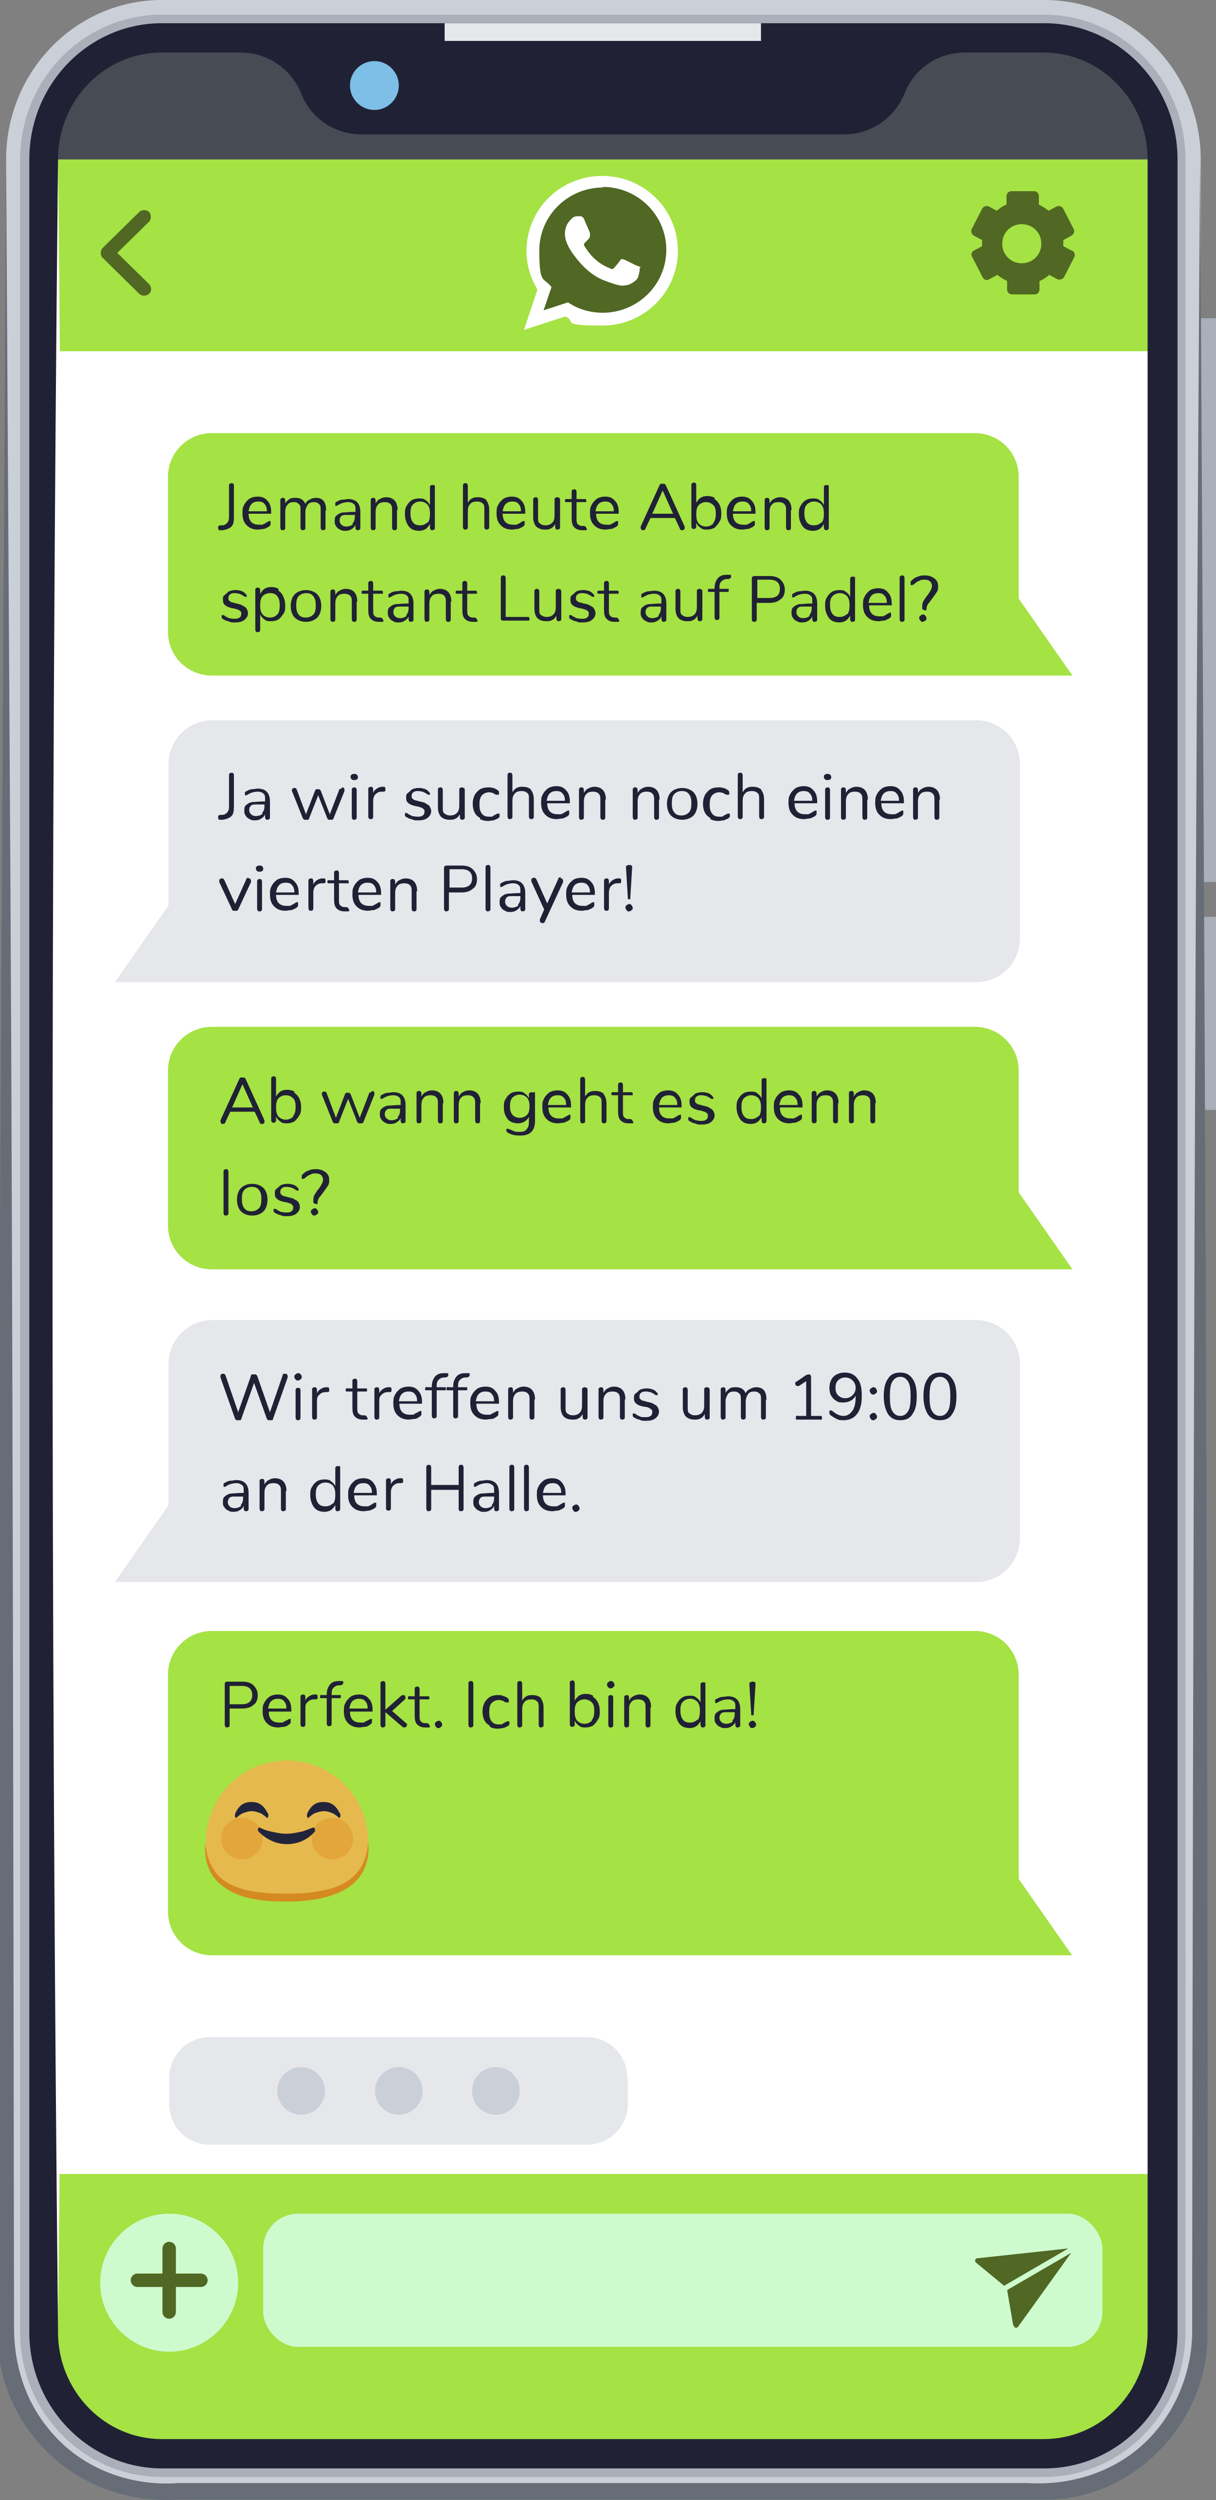 <svg xmlns="http://www.w3.org/2000/svg" viewBox="0 0 199.1 409.3"><rect x="0" y="0" width="199.1" height="409.3" fill="#808080" stroke="none"/><defs><style>      .st0 {        fill: #aaafba;      }      .st1, .st2 {        fill-rule: evenodd;      }      .st1, .st3 {        fill: #506823;      }      .st2, .st4 {        fill: #fff;      }      .st5 {        fill: #cbcfd7;      }      .st6 {        fill: #676d77;      }      .st7 {        fill: #d58a21;      }      .st8 {        fill: #22243c;      }      .st9 {        fill: #474b54;      }      .st10 {        fill: #202135;      }      .st11 {        fill: #a5e244;      }      .st12 {        fill: #e5b94d;      }      .st13 {        fill: #e5e7eb;      }      .st14 {        fill: #e3a63b;      }      .st15 {        fill: #7dbfe6;      }      .st16 {        fill: #cefbce;      }    </style></defs><g id="OBJECTS"><g><g><path class="st4" d="M170.9,3.8H26.5C14.5,3.8,4.8,13.8,4.8,26.1v355.7c0,12.3,9.8,22.3,21.8,22.3h144.4c12,0,21.8-10,21.8-22.3V26.1c0-12.3-9.8-22.3-21.8-22.3Z"></path><path class="st11" d="M192.7,26.1v31.4H4.8v-31.4C4.8,13.8,14.5,3.8,26.5,3.8h144.4c12,0,21.8,10,21.8,22.3Z"></path><circle class="st16" cx="98.7" cy="41.3" r="10.5"></circle><path class="st3" d="M23.6,48.4c-.3,0-.6-.1-.8-.3l-6-5.9c-.2-.2-.3-.5-.3-.8s.1-.6.3-.8l6-5.9c.4-.4,1.2-.4,1.6,0,.4.4.4,1.2,0,1.6l-5.2,5.1,5.2,5.1c.4.4.5,1.2,0,1.6-.2.2-.5.3-.8.3Z"></path><path class="st11" d="M192.7,355.9v25.9c0,12.3-9.8,22.3-21.8,22.3H26.5c-12,0-21.8-10-21.8-22.3v-25.9h187.9Z"></path><rect class="st16" x="43.1" y="362.4" width="137.4" height="21.8" rx="5.7" ry="5.7"></rect><g><path class="st16" d="M27.7,385h0c-6.2,0-11.3-5.1-11.3-11.3h0c0-6.2,5.1-11.3,11.3-11.3h0c6.2,0,11.3,5.1,11.3,11.3h0c0,6.2-5.1,11.3-11.3,11.3Z"></path><path class="st3" d="M34,373.3c0,.6-.5,1.1-1.1,1.1h-4.1v4.1c0,.6-.5,1.1-1.1,1.1s-1.1-.5-1.1-1.1v-4.1h-4.1c-.6,0-1.1-.5-1.1-1.1s.5-1.1,1.1-1.1h4.1v-4.1c0-.6.5-1.1,1.1-1.1s1.1.5,1.1,1.1v4.1h4.1c.6,0,1.1.5,1.1,1.1Z"></path></g><g><path class="st3" d="M174.9,368.1l-10.5,6.1-4.6-3.8c-.3-.2-.1-.7.2-.7l14.8-1.6Z"></path><path class="st3" d="M165.9,380.7l-1-5.8,10.5-6.1-8.7,12.1c-.2.3-.7.2-.7-.2Z"></path></g><path class="st3" d="M175.4,41l-1.3-.7c0-.2,0-.3,0-.5s0-.3,0-.5l1.3-.7c.4-.2.6-.7.4-1.1l-1.7-3.3c-.2-.4-.7-.6-1.1-.4l-1.3.7c-.5-.4-1-.7-1.6-1v-1.4c0-.5-.4-.8-.8-.8h-3.7c-.5,0-.8.4-.8.8v1.4c-.6.2-1.1.6-1.6,1l-1.3-.7c-.4-.2-.9,0-1.1.4l-1.7,3.3c-.2.4,0,.9.4,1.1l1.3.7c0,.2,0,.3,0,.5s0,.3,0,.5l-1.3.7c-.4.2-.6.7-.3,1.1l1.7,3.3c.2.4.7.6,1.1.3l1.3-.7c.5.4,1,.7,1.6,1v1.4c0,.5.4.8.8.8h3.7c.5,0,.8-.4.8-.8v-1.4c.6-.2,1.1-.6,1.6-1l1.3.7c.4.2.9,0,1.1-.3l1.7-3.3c.2-.4,0-.9-.4-1.1ZM167.3,43.1c-1.8,0-3.2-1.4-3.2-3.2s1.4-3.2,3.2-3.2,3.2,1.4,3.2,3.2-1.4,3.2-3.2,3.2Z"></path><path class="st9" d="M192.7,26.1H4.8C4.8,13.8,14.5,3.8,26.5,3.8h144.4c12,0,21.8,10,21.8,22.3Z"></path></g><g><rect class="st0" x="196.5" y="52.1" width="2.6" height="92.3"></rect><rect class="st0" x="196.5" y="150.1" width="2.6" height="31.6"></rect><path class="st5" d="M170.9,0H26.5C12.4,0,1,11.7,1,26.1v355.7c0,14.4,11.5,26.1,25.6,26.1h144.4c14.1,0,25.6-11.7,25.6-26.1V26.1c0-14.4-11.5-26.1-25.6-26.1ZM192.7,381.8c0,12.3-9.8,22.3-21.8,22.3H26.5c-12,0-21.8-10-21.8-22.3V26.1C4.8,13.8,14.5,3.8,26.5,3.8h144.4c12,0,21.8,10,21.8,22.3v355.7Z"></path><path class="st0" d="M170.9,405.5H26.5c-12.8,0-23.2-10.6-23.2-23.7V26.1C3.3,13,13.7,2.4,26.5,2.4h144.4c12.8,0,23.2,10.6,23.2,23.7v355.7c0,13.1-10.4,23.7-23.2,23.7ZM26.5,5.2C15.3,5.2,6.2,14.6,6.2,26.1v355.7c0,11.5,9.1,20.8,20.3,20.8h144.4c11.2,0,20.3-9.4,20.3-20.8V26.1c0-11.5-9.1-20.8-20.3-20.8H26.5Z"></path><path class="st10" d="M170.9,3.8H26.5C14.5,3.8,4.8,13.8,4.8,26.1v355.7c0,12.3,9.8,22.3,21.8,22.3h144.4c12,0,21.8-10,21.8-22.3V26.1c0-12.3-9.8-22.3-21.8-22.3ZM187.9,381.8c0,9.7-7.6,17.5-17,17.5H26.5c-9.4,0-17-7.9-17-17.5V26.1c0-9.7,7.6-17.5,17-17.5h12.9c4.4,0,8.3,2.7,9.9,6.7h0c1.6,4.1,5.5,6.7,9.9,6.7h79c4.4,0,8.3-2.7,9.9-6.7h0c1.6-4.1,5.5-6.7,9.9-6.7h12.9c9.4,0,17,7.9,17,17.5v355.7Z"></path><rect class="st13" x="72.8" y="3.8" width="51.8" height="2.9"></rect><path class="st15" d="M65.3,14c0,2.2-1.8,4-4,4s-4-1.8-4-4,1.8-4,4-4,4,1.8,4,4Z"></path><path class="st6" d="M196.5,26.1c.6,111.2,1.4,246.3,1.2,356.9-.3,13.7-12,25.9-25.8,26.2-2.1,0-5.2,0-7.4,0-37.8,0-97.6,0-135.4,0-14.8,1-27.7-9.5-29.4-24.3C-.7,273.8.4,137.7,1,26.1c0,0,.7,117.1.7,117.1.4,70.8.5,168.1.6,237.9,0,5.8,1.7,11.6,5.4,16.2,5.1,6.6,13.3,9.8,21.5,9.2,34.4,0,93.6,0,128.1,0,2.2,0,8.8,0,11,0,8.2.5,16.4-2.6,21.5-9.2,3.6-4.6,5.5-10.4,5.4-16.2,0,0,0-3.7,0-3.7.1-108.2.5-242.5,1.3-351.3h0Z"></path><path class="st4" d="M9.5,26.1c1.2,113.7,1.2,241.3,0,355.1-1.2-113.7-1.2-241.3,0-355.1h0Z"></path></g></g><g><path class="st13" d="M18.8,160.8h141c4,0,7.2-3.2,7.2-7.2v-28.5c0-4-3.2-7.2-7.2-7.2H34.8c-4,0-7.2,3.2-7.2,7.2v23.1l-8.8,12.6Z"></path><path class="st13" d="M18.8,259h141c4,0,7.2-3.2,7.2-7.2v-28.5c0-4-3.2-7.2-7.2-7.2H34.8c-4,0-7.2,3.2-7.2,7.2v23.1l-8.8,12.6Z"></path><path class="st11" d="M175.6,110.6H34.7c-4,0-7.2-3.2-7.2-7.2v-25.3c0-4,3.2-7.2,7.2-7.2h124.9c4,0,7.2,3.2,7.2,7.2v19.9l8.8,12.6Z"></path><path class="st11" d="M175.6,207.8H34.7c-4,0-7.2-3.2-7.2-7.2v-25.3c0-4,3.2-7.2,7.2-7.2h124.9c4,0,7.2,3.2,7.2,7.2v19.9l8.8,12.6Z"></path><path class="st11" d="M175.6,320.1H34.7c-4,0-7.2-3.2-7.2-7.2v-38.7c0-4,3.2-7.2,7.2-7.2h124.9c4,0,7.2,3.2,7.2,7.2v33.4l8.8,12.6Z"></path></g><g><path class="st13" d="M102.8,340.1v4.3c0,3.7-3,6.7-6.7,6.7h-61.8c-3.7,0-6.6-3-6.6-6.7v-4.3c0-.9.2-1.7.5-2.5,1-2.4,3.4-4.1,6.1-4.1h61.8c1.6,0,3.2.6,4.3,1.6,1.4,1.2,2.3,3,2.3,5Z"></path><g><circle class="st5" cx="49.3" cy="342.3" r="3.9"></circle><circle class="st5" cx="65.3" cy="342.3" r="3.9"></circle><path class="st5" d="M85.1,342.3c0,2.1-1.7,3.9-3.9,3.9s-3.9-1.7-3.9-3.9,1.7-3.9,3.9-3.9,3.9,1.7,3.9,3.9Z"></path></g></g><g><path class="st12" d="M60.3,301.5c0,7.4-5.9,9.1-13.2,9.1-7.4,0-13.3-1.6-13.4-9,0-7.4,5.9-13.3,13.2-13.4,7.4,0,13.3,5.9,13.4,13.2Z"></path><path class="st14" d="M43,301c0,1.9-1.5,3.4-3.4,3.4s-3.4-1.5-3.4-3.4c0-1.9,1.5-3.4,3.4-3.4,1.9,0,3.4,1.5,3.4,3.4Z"></path><path class="st14" d="M57.8,301c0,1.9-1.5,3.4-3.4,3.4-1.9,0-3.4-1.5-3.4-3.4,0-1.9,1.5-3.4,3.4-3.4,1.9,0,3.4,1.5,3.4,3.4Z"></path><path class="st8" d="M51.7,299.7c0,0-.2.2-.3.3-1.2,1.3-2.8,1.9-4.4,1.9h0c-1.6,0-3.1-.6-4.4-1.8,0,0-.2-.2-.3-.3-.2-.3,0-.7.3-.6.5.3,1.1.5,1.6.6.9.2,1.8.4,2.7.4h0c.9,0,1.8-.2,2.7-.4.6-.2,1.1-.4,1.6-.6.3-.1.5.3.3.6Z"></path><path class="st7" d="M60.3,301.5c.7,8-6.8,9.8-13.3,9.8-3.9,0-8.2-.3-11.2-3.1-1.8-1.6-2.4-4.2-2.2-6.5.3,3.1,1.6,5.8,4.6,7,2.7,1.2,5.8,1.3,8.8,1.3,1.5,0,3,0,4.5-.3,5-.6,8.4-2.8,8.8-8.2h0Z"></path><path class="st8" d="M38.5,297c0-.1,0-.2.1-.3.7-1.4,1.6-1.7,2.6-1.7h0c.9,0,1.8.3,2.5,1.6,0,0,.1.2.2.3.1.3,0,.8-.2.7-.3-.3-.6-.5-.9-.7-.5-.2-1-.4-1.6-.4h0c-.5,0-1.1.2-1.6.4-.3.2-.6.4-.9.7-.2.1-.3-.4-.2-.6Z"></path><path class="st8" d="M50.3,297c0-.1,0-.2.1-.3.7-1.4,1.6-1.7,2.6-1.7h0c.9,0,1.8.3,2.5,1.6,0,0,.1.2.2.3.1.3,0,.8-.2.7-.3-.3-.6-.5-.9-.7-.5-.2-1-.4-1.6-.4h0c-.5,0-1.1.2-1.6.4-.3.2-.6.4-.9.7-.2.1-.3-.4-.2-.6Z"></path></g><g id="OBJECTS1" data-name="OBJECTS"><g><polygon class="st1" points="87.3 37.2 87.3 43.9 88.3 46.3 88.8 47.6 87.3 52.5 93.7 51 96.2 52.5 103.7 51.3 107.3 48.2 109.2 43.8 110.2 38.6 108 34 103.8 31.1 99.4 29.6 95.5 30.3 90.4 32.7 87.3 37.2"></polygon><path class="st2" d="M111,41c0,6.8-5.5,12.3-12.4,12.3s-4.2-.6-6-1.5l-6.8,2.2,2.2-6.6c-1.1-1.8-1.8-4-1.8-6.3,0-6.8,5.5-12.3,12.4-12.3s12.4,5.5,12.4,12.3h0ZM98.7,30.7c-5.7,0-10.4,4.6-10.4,10.3s.7,4.3,2,6l-1.3,3.8,4-1.3c1.6,1.1,3.6,1.7,5.7,1.7,5.7,0,10.4-4.6,10.4-10.3s-4.7-10.3-10.4-10.3h0ZM104.9,43.8c0-.1-.3-.2-.6-.3s-1.8-.9-2.1-1-.5-.2-.7.2c-.2.3-.8,1-1,1.2-.2.2-.3.2-.7,0s-1.3-.5-2.4-1.5c-.9-.8-1.5-1.8-1.7-2.1-.2-.3,0-.5.1-.6.1-.1.3-.3.5-.5.2-.2.2-.3.3-.5,0-.2,0-.4,0-.5,0-.2-.7-1.6-.9-2.2-.3-.6-.5-.6-.7-.6s-.5,0-.5,0c0,0-.6,0-.9.4-.3.3-1.1,1-1.1,2.5s1.1,2.9,1.2,3.1c.2.2,2.1,3.3,5.2,4.5,3.1,1.2,3.1.8,3.6.8s1.8-.7,2-1.4.3-1.3.2-1.4h0Z"></path></g></g></g><g id="TEXTS"><g><path class="st10" d="M35.8,86.7c0,0-.1-.2-.1-.3,0-.2.1-.4.4-.4h.3c.4,0,.6-.2.8-.4.2-.2.3-.5.3-1v-5.1c0-.1,0-.2.1-.3,0,0,.2-.1.3-.1s.2,0,.3.1.1.2.1.3v5.2c0,.7-.1,1.2-.4,1.5-.3.3-.8.5-1.4.6h-.3c-.2,0-.3,0-.4,0Z"></path><path class="st10" d="M44.3,85.6c0,0,0,.1,0,.2,0,.2-.1.3-.4.5-.3.1-.5.3-.8.3-.3,0-.6.1-.8.1-.8,0-1.4-.2-1.9-.7-.5-.5-.7-1.1-.7-2s.1-1,.3-1.4c.2-.4.5-.7.9-1,.4-.2.8-.3,1.3-.3.7,0,1.2.2,1.6.7.4.4.6,1,.6,1.8s0,.2,0,.3c0,0-.1,0-.3,0h-3.4c0,1.2.6,1.8,1.7,1.8s.5,0,.7-.1c.2,0,.4-.2.6-.3.2-.1.3-.2.4-.2s.1,0,.2,0ZM41.2,82.5c-.3.3-.4.7-.5,1.2h3c0-.5-.1-.9-.4-1.2-.2-.3-.6-.4-1-.4s-.8.1-1.1.4Z"></path><path class="st10" d="M53.3,83.5v2.9c0,.1,0,.2-.1.3,0,0-.2.1-.3.1s-.2,0-.3-.1c0,0-.1-.2-.1-.3v-2.9c0-.5,0-.8-.3-1-.2-.2-.4-.3-.8-.3s-.8.1-1,.4c-.2.3-.4.7-.4,1.2v2.6c0,.1,0,.2-.1.3,0,0-.2.1-.3.1s-.2,0-.3-.1c0,0-.1-.2-.1-.3v-2.9c0-.5,0-.8-.3-1-.2-.2-.4-.3-.8-.3s-.8.1-1,.4c-.3.3-.4.7-.4,1.2v2.6c0,.1,0,.2-.1.3,0,0-.2.1-.3.1s-.2,0-.3-.1c0,0-.1-.2-.1-.3v-4.5c0-.1,0-.2.1-.3,0,0,.2-.1.3-.1s.2,0,.3.1c0,0,.1.2.1.3v.5c.2-.3.4-.5.7-.7.3-.2.6-.2,1-.2.8,0,1.3.3,1.6,1,.1-.3.4-.6.7-.7.3-.2.7-.3,1-.3,1.2,0,1.7.7,1.7,2.1Z"></path><path class="st10" d="M59,83.5v2.9c0,.1,0,.2-.1.3,0,0-.2.1-.3.1s-.2,0-.3-.1c0,0-.1-.2-.1-.3v-.5c-.1.3-.3.5-.6.7-.3.2-.6.3-1,.3s-.6,0-.9-.2c-.3-.1-.5-.3-.7-.6s-.2-.5-.2-.8,0-.7.3-.9c.2-.2.5-.4,1-.5.5,0,1.1-.1,1.9-.1h.2v-.4c0-.4,0-.7-.3-.9-.2-.2-.5-.3-.9-.3s-1,.1-1.5.4c-.2.1-.3.2-.4.2s-.2,0-.2,0,0-.1,0-.2,0-.2,0-.3c0,0,.2-.2.3-.2.2-.1.5-.3.9-.3.3,0,.6-.1.9-.1,1.3,0,2,.7,2,2.1ZM57.7,85.7c.3-.3.4-.7.4-1.1v-.3h-.2c-.6,0-1.1,0-1.4,0-.3,0-.6.1-.7.3-.1.1-.2.3-.2.6s.1.5.3.7c.2.2.5.3.8.3s.8-.1,1.1-.4Z"></path><path class="st10" d="M65,83.5v2.9c0,.1,0,.2-.1.3s-.2.1-.3.1-.2,0-.3-.1c0,0-.1-.2-.1-.3v-2.8c0-.5,0-.8-.3-1.1-.2-.2-.5-.3-.9-.3s-.9.1-1.1.4c-.3.3-.4.7-.4,1.2v2.6c0,.1,0,.2-.1.3,0,0-.2.1-.3.1s-.2,0-.3-.1c0,0-.1-.2-.1-.3v-4.5c0-.1,0-.2.1-.3s.2-.1.3-.1.2,0,.3.1c0,0,.1.2.1.3v.5c.2-.3.4-.6.7-.7.3-.2.7-.3,1-.3,1.2,0,1.9.7,1.9,2.1Z"></path><path class="st10" d="M71.1,79.3c0,0,.1.2.1.3v6.8c0,.1,0,.2-.1.3,0,0-.2.1-.3.1s-.2,0-.3-.1c0,0-.1-.2-.1-.3v-.6c-.2.3-.4.6-.7.8-.3.2-.7.3-1.1.3s-.9-.1-1.2-.3-.6-.5-.8-1c-.2-.4-.3-.9-.3-1.4s0-1,.3-1.4c.2-.4.5-.7.8-.9s.8-.3,1.2-.3.8,0,1.1.3c.3.2.5.4.7.8v-2.9c0-.1,0-.2.1-.3s.2-.1.3-.1.2,0,.3.1ZM70,85.6c.3-.3.4-.8.4-1.5s-.1-1.1-.4-1.5c-.3-.3-.7-.5-1.2-.5s-.9.2-1.2.5c-.3.3-.4.8-.4,1.4s.1,1.1.4,1.5c.3.4.7.5,1.2.5s.9-.2,1.2-.5Z"></path><path class="st10" d="M79.6,81.9c.3.3.5.9.5,1.5v2.9c0,.1,0,.2-.1.3,0,0-.2.1-.3.1s-.2,0-.3-.1c0,0-.1-.2-.1-.3v-2.9c0-.5,0-.8-.3-1-.2-.2-.5-.3-.9-.3s-.9.1-1.1.4c-.3.3-.4.7-.4,1.2v2.6c0,.1,0,.2-.1.3,0,0-.2.1-.3.1s-.2,0-.3-.1c0,0-.1-.2-.1-.3v-6.8c0-.1,0-.2.1-.3s.2-.1.3-.1.2,0,.3.1c0,0,.1.2.1.3v2.8c.2-.3.4-.6.7-.7.3-.2.7-.2,1-.2.6,0,1.1.2,1.4.5Z"></path><path class="st10" d="M85.9,85.6c0,0,0,.1,0,.2,0,.2-.1.3-.4.5-.3.1-.5.3-.8.3-.3,0-.6.1-.8.1-.8,0-1.4-.2-1.9-.7-.5-.5-.7-1.1-.7-2s.1-1,.3-1.4c.2-.4.5-.7.9-1,.4-.2.8-.3,1.3-.3.7,0,1.2.2,1.6.7.4.4.6,1,.6,1.8s0,.2,0,.3c0,0-.1,0-.3,0h-3.4c0,1.2.6,1.8,1.7,1.8s.5,0,.7-.1c.2,0,.4-.2.6-.3.2-.1.3-.2.4-.2s.1,0,.2,0ZM82.8,82.5c-.3.3-.4.7-.5,1.2h3c0-.5-.1-.9-.4-1.2-.2-.3-.6-.4-1-.4s-.8.1-1.1.4Z"></path><path class="st10" d="M91.6,81.5c0,0,.1.2.1.3v4.5c0,.1,0,.2-.1.3,0,0-.2.1-.3.1s-.2,0-.3-.1c0,0-.1-.2-.1-.3v-.5c-.2.3-.4.6-.7.7-.3.2-.6.2-1,.2-.6,0-1.1-.2-1.4-.5-.3-.3-.5-.9-.5-1.5v-2.9c0-.1,0-.2.1-.3,0,0,.2-.1.3-.1s.2,0,.3.1c0,0,.1.2.1.3v2.9c0,.5,0,.8.3,1s.5.3.9.3.8-.1,1.1-.4c.3-.3.4-.7.4-1.2v-2.6c0-.1,0-.2.1-.3,0,0,.2-.1.3-.1s.2,0,.3.1Z"></path><path class="st10" d="M96.1,86.5c0,.1,0,.2-.1.3,0,0-.2,0-.4,0h-.3c-.6,0-1-.2-1.3-.5-.3-.3-.4-.8-.4-1.4v-2.7h-.7c-.1,0-.2,0-.3,0,0,0-.1-.1-.1-.2s0-.2.1-.3c0,0,.2,0,.3,0h.7v-1.2c0-.1,0-.2.1-.3,0,0,.2-.1.3-.1s.2,0,.3.1c0,0,.1.2.1.3v1.2h1.2c.1,0,.2,0,.3,0,0,0,.1.1.1.3s0,.2-.1.2c0,0-.2,0-.3,0h-1.2v2.7c0,.4,0,.7.2.9.2.2.4.3.7.3h.3c.2,0,.4.2.4.4Z"></path><path class="st10" d="M101.2,85.6c0,0,0,.1,0,.2,0,.2-.1.3-.4.5-.3.1-.5.3-.8.3-.3,0-.6.1-.8.1-.8,0-1.4-.2-1.9-.7-.5-.5-.7-1.1-.7-2s.1-1,.3-1.4c.2-.4.5-.7.9-1,.4-.2.8-.3,1.3-.3.7,0,1.2.2,1.6.7.4.4.6,1,.6,1.8s0,.2,0,.3c0,0-.1,0-.3,0h-3.4c0,1.2.6,1.8,1.7,1.8s.5,0,.7-.1c.2,0,.4-.2.6-.3.2-.1.3-.2.4-.2s.1,0,.2,0ZM98,82.5c-.3.3-.4.7-.5,1.2h3c0-.5-.1-.9-.4-1.2-.2-.3-.6-.4-1-.4s-.8.1-1.1.4Z"></path><path class="st10" d="M112.1,86.4c0,.1,0,.2-.1.3s-.2.1-.3.1c-.2,0-.3,0-.4-.3l-.8-1.7h-4l-.8,1.7c0,.2-.2.3-.4.3s-.2,0-.3-.1c0,0-.1-.2-.1-.3s0-.1,0-.2l3.1-6.8c0,0,.1-.2.2-.2,0,0,.2,0,.3,0s.2,0,.3,0c0,0,.1.1.2.2l3.1,6.8c0,0,0,.1,0,.2ZM110.2,84.1l-1.7-3.8-1.7,3.8h3.4Z"></path><path class="st10" d="M117,81.7c.3.2.6.5.8.9.2.4.3.9.3,1.4s0,1-.3,1.4c-.2.4-.5.7-.8,1-.4.2-.8.3-1.2.3s-.8,0-1.1-.3c-.3-.2-.5-.4-.7-.8v.6c0,.1,0,.2-.1.3,0,0-.2.1-.3.1s-.2,0-.3-.1c0,0-.1-.2-.1-.3v-6.8c0-.1,0-.2.1-.3,0,0,.2-.1.3-.1s.2,0,.3.1c0,0,.1.2.1.3v2.9c.2-.3.4-.6.7-.8.3-.2.7-.3,1.1-.3s.9.1,1.2.3ZM116.8,85.6c.3-.4.4-.8.4-1.5s-.1-1.1-.4-1.4c-.3-.3-.7-.5-1.2-.5s-.9.2-1.2.5c-.3.3-.4.8-.4,1.5s.1,1.1.4,1.5c.3.3.7.5,1.2.5s.9-.2,1.2-.5Z"></path><path class="st10" d="M123.6,85.6c0,0,0,.1,0,.2,0,.2-.1.3-.4.5-.3.1-.5.3-.8.3-.3,0-.6.1-.8.1-.8,0-1.4-.2-1.9-.7-.5-.5-.7-1.1-.7-2s.1-1,.3-1.4c.2-.4.5-.7.9-1,.4-.2.8-.3,1.3-.3.7,0,1.2.2,1.6.7.4.4.6,1,.6,1.8s0,.2,0,.3c0,0-.1,0-.3,0h-3.4c0,1.2.6,1.8,1.7,1.8s.5,0,.7-.1c.2,0,.4-.2.6-.3.2-.1.3-.2.4-.2s.1,0,.2,0ZM120.5,82.5c-.3.3-.4.7-.5,1.2h3c0-.5-.1-.9-.4-1.2-.2-.3-.6-.4-1-.4s-.8.1-1.1.4Z"></path><path class="st10" d="M129.5,83.5v2.9c0,.1,0,.2-.1.3s-.2.1-.3.1-.2,0-.3-.1c0,0-.1-.2-.1-.3v-2.8c0-.5,0-.8-.3-1.1-.2-.2-.5-.3-.9-.3s-.9.1-1.1.4c-.3.3-.4.7-.4,1.2v2.6c0,.1,0,.2-.1.3,0,0-.2.1-.3.1s-.2,0-.3-.1c0,0-.1-.2-.1-.3v-4.5c0-.1,0-.2.1-.3s.2-.1.3-.1.2,0,.3.1c0,0,.1.2.1.3v.5c.2-.3.4-.6.7-.7.3-.2.7-.3,1-.3,1.2,0,1.9.7,1.9,2.1Z"></path><path class="st10" d="M135.6,79.3c0,0,.1.2.1.3v6.8c0,.1,0,.2-.1.3,0,0-.2.1-.3.1s-.2,0-.3-.1c0,0-.1-.2-.1-.3v-.6c-.2.3-.4.6-.7.8-.3.2-.7.3-1.1.3s-.9-.1-1.2-.3-.6-.5-.8-1c-.2-.4-.3-.9-.3-1.4s0-1,.3-1.4c.2-.4.5-.7.8-.9s.8-.3,1.2-.3.8,0,1.1.3c.3.2.5.4.7.8v-2.9c0-.1,0-.2.1-.3s.2-.1.3-.1.2,0,.3.1ZM134.5,85.6c.3-.3.4-.8.4-1.5s-.1-1.1-.4-1.5c-.3-.3-.7-.5-1.2-.5s-.9.2-1.2.5c-.3.3-.4.8-.4,1.4s.1,1.1.4,1.5c.3.4.7.5,1.2.5s.9-.2,1.2-.5Z"></path><path class="st10" d="M37.4,101.7c-.3,0-.6-.2-.8-.3-.1,0-.2-.2-.3-.2,0,0,0-.2,0-.3s0-.2,0-.2c0,0,.1,0,.2,0s.2,0,.4.2c.2.1.4.2.6.3.2,0,.5.1.8.1s.7,0,.9-.2c.2-.1.3-.3.3-.6s0-.3-.1-.4c0,0-.2-.2-.4-.3-.2,0-.5-.2-.8-.2-.6-.1-1.1-.3-1.3-.5-.3-.2-.4-.5-.4-.9s0-.6.3-.8.4-.4.7-.6c.3-.1.6-.2,1-.2s.5,0,.8.1c.3,0,.5.2.7.3.2.2.4.4.4.5s0,.2,0,.2-.1,0-.2,0-.2,0-.4-.2c-.2-.1-.4-.2-.6-.3-.2,0-.4-.1-.7-.1s-.6,0-.8.2c-.2.1-.3.3-.3.6s0,.3.1.4c0,0,.2.2.4.3.2,0,.4.1.8.2.5.1.9.2,1.1.4.3.1.5.3.6.5.1.2.2.4.2.7,0,.4-.2.8-.6,1.1-.4.3-.9.4-1.5.4s-.6,0-.9-.1Z"></path><path class="st10" d="M45.6,96.7c.3.2.6.5.8,1,.2.4.3.9.3,1.4s0,1-.3,1.4-.5.7-.8.9c-.3.2-.8.3-1.2.3s-.8,0-1.1-.3c-.3-.2-.5-.4-.7-.8v2.5c0,.1,0,.2-.1.3,0,0-.2.1-.3.1s-.2,0-.3-.1c0,0-.1-.2-.1-.3v-6.5c0-.1,0-.2.1-.3s.2-.1.3-.1.2,0,.3.1c0,0,.1.2.1.3v.6c.2-.3.4-.6.7-.8.3-.2.7-.3,1.1-.3s.9.1,1.2.3ZM45.4,100.6c.3-.3.4-.8.4-1.5s-.1-1.1-.4-1.5c-.3-.4-.7-.5-1.2-.5s-.9.2-1.2.5c-.3.3-.4.8-.4,1.5s.1,1.1.4,1.5c.3.3.7.5,1.2.5s.9-.2,1.2-.5Z"></path><path class="st10" d="M48.8,101.5c-.4-.2-.7-.5-.9-.9-.2-.4-.3-.9-.3-1.4s.1-1,.3-1.4c.2-.4.5-.7.9-.9.4-.2.8-.3,1.3-.3s.9.1,1.3.3.7.5.9.9c.2.4.3.9.3,1.4s-.1,1-.3,1.4c-.2.4-.5.7-.9.9s-.8.3-1.3.3-.9-.1-1.3-.3ZM51.3,100.6c.3-.3.4-.8.4-1.5s-.1-1.1-.4-1.5-.7-.5-1.2-.5-.9.2-1.2.5-.4.8-.4,1.5.1,1.1.4,1.5.7.5,1.2.5.9-.2,1.2-.5Z"></path><path class="st10" d="M58.4,98.5v2.9c0,.1,0,.2-.1.3s-.2.1-.3.1-.2,0-.3-.1c0,0-.1-.2-.1-.3v-2.8c0-.5,0-.8-.3-1.1-.2-.2-.5-.3-.9-.3s-.9.1-1.1.4c-.3.3-.4.7-.4,1.2v2.6c0,.1,0,.2-.1.3,0,0-.2.1-.3.1s-.2,0-.3-.1c0,0-.1-.2-.1-.3v-4.5c0-.1,0-.2.1-.3s.2-.1.3-.1.2,0,.3.1c0,0,.1.2.1.3v.5c.2-.3.4-.6.7-.7.3-.2.7-.3,1-.3,1.2,0,1.9.7,1.9,2.1Z"></path><path class="st10" d="M62.8,101.5c0,.1,0,.2-.1.3,0,0-.2,0-.4,0h-.3c-.6,0-1-.2-1.3-.5-.3-.3-.4-.8-.4-1.4v-2.7h-.7c-.1,0-.2,0-.3,0,0,0-.1-.1-.1-.2s0-.2.1-.3c0,0,.2,0,.3,0h.7v-1.2c0-.1,0-.2.1-.3,0,0,.2-.1.3-.1s.2,0,.3.1c0,0,.1.2.1.3v1.2h1.2c.1,0,.2,0,.3,0,0,0,.1.1.1.3s0,.2-.1.2c0,0-.2,0-.3,0h-1.2v2.7c0,.4,0,.7.2.9.2.2.4.3.7.3h.3c.2,0,.4.2.4.4Z"></path><path class="st10" d="M67.7,98.5v2.9c0,.1,0,.2-.1.3,0,0-.2.1-.3.1s-.2,0-.3-.1c0,0-.1-.2-.1-.3v-.5c-.1.3-.3.5-.6.7-.3.2-.6.3-1,.3s-.6,0-.9-.2c-.3-.1-.5-.3-.7-.6s-.2-.5-.2-.8,0-.7.3-.9c.2-.2.5-.4,1-.5.5,0,1.1-.1,1.9-.1h.2v-.4c0-.4,0-.7-.3-.9-.2-.2-.5-.3-.9-.3s-1,.1-1.5.4c-.2.1-.3.2-.4.2s-.2,0-.2,0,0-.1,0-.2,0-.2,0-.3c0,0,.2-.2.3-.2.2-.1.5-.3.9-.3.3,0,.6-.1.9-.1,1.3,0,2,.7,2,2.1ZM66.5,100.7c.3-.3.4-.7.4-1.1v-.3h-.2c-.6,0-1.1,0-1.4,0-.3,0-.6.1-.7.3-.1.1-.2.3-.2.6s.1.5.3.7c.2.2.5.3.8.3s.8-.1,1.1-.4Z"></path><path class="st10" d="M73.8,98.5v2.9c0,.1,0,.2-.1.3s-.2.1-.3.1-.2,0-.3-.1c0,0-.1-.2-.1-.3v-2.8c0-.5,0-.8-.3-1.1-.2-.2-.5-.3-.9-.3s-.9.1-1.1.4c-.3.3-.4.7-.4,1.2v2.6c0,.1,0,.2-.1.3,0,0-.2.1-.3.1s-.2,0-.3-.1c0,0-.1-.2-.1-.3v-4.5c0-.1,0-.2.1-.3s.2-.1.3-.1.2,0,.3.1c0,0,.1.2.1.3v.5c.2-.3.4-.6.7-.7.3-.2.7-.3,1-.3,1.2,0,1.9.7,1.9,2.1Z"></path><path class="st10" d="M78.2,101.5c0,.1,0,.2-.1.3,0,0-.2,0-.4,0h-.3c-.6,0-1-.2-1.3-.5-.3-.3-.4-.8-.4-1.4v-2.7h-.7c-.1,0-.2,0-.3,0,0,0-.1-.1-.1-.2s0-.2.1-.3c0,0,.2,0,.3,0h.7v-1.2c0-.1,0-.2.1-.3,0,0,.2-.1.3-.1s.2,0,.3.1c0,0,.1.2.1.3v1.2h1.2c.1,0,.2,0,.3,0,0,0,.1.1.1.3s0,.2-.1.2c0,0-.2,0-.3,0h-1.2v2.7c0,.4,0,.7.2.9.2.2.4.3.7.3h.3c.2,0,.4.2.4.4Z"></path><path class="st10" d="M82.1,101.6c0,0-.1-.2-.1-.3v-6.7c0-.1,0-.2.1-.3s.2-.1.3-.1.2,0,.3.1c0,0,.1.2.1.3v6.4h3.5c.1,0,.2,0,.3,0,0,0,.1.2.1.3s0,.2-.1.3c0,0-.2,0-.3,0h-3.9c-.1,0-.2,0-.3-.1Z"></path><path class="st10" d="M91.8,96.5c0,0,.1.2.1.3v4.5c0,.1,0,.2-.1.3,0,0-.2.1-.3.1s-.2,0-.3-.1c0,0-.1-.2-.1-.3v-.5c-.2.3-.4.6-.7.7-.3.2-.6.2-1,.2-.6,0-1.1-.2-1.4-.5-.3-.3-.5-.9-.5-1.5v-2.9c0-.1,0-.2.1-.3,0,0,.2-.1.3-.1s.2,0,.3.1c0,0,.1.2.1.3v2.9c0,.5,0,.8.3,1s.5.3.9.3.8-.1,1.1-.4c.3-.3.4-.7.4-1.2v-2.6c0-.1,0-.2.1-.3,0,0,.2-.1.3-.1s.2,0,.3.1Z"></path><path class="st10" d="M94.3,101.7c-.3,0-.6-.2-.8-.3-.1,0-.2-.2-.3-.2,0,0,0-.2,0-.3s0-.2,0-.2c0,0,.1,0,.2,0s.2,0,.4.2c.2.1.4.2.6.3.2,0,.5.1.8.1s.7,0,.9-.2c.2-.1.3-.3.3-.6s0-.3-.1-.4c0,0-.2-.2-.4-.3-.2,0-.5-.2-.8-.2-.6-.1-1.1-.3-1.3-.5-.3-.2-.4-.5-.4-.9s0-.6.3-.8.4-.4.7-.6c.3-.1.6-.2,1-.2s.5,0,.8.1c.3,0,.5.2.7.3.2.2.4.4.4.5s0,.2,0,.2-.1,0-.2,0-.2,0-.4-.2c-.2-.1-.4-.2-.6-.3-.2,0-.4-.1-.7-.1s-.6,0-.8.2c-.2.1-.3.3-.3.6s0,.3.1.4c0,0,.2.2.4.3.2,0,.4.1.8.2.5.1.9.2,1.1.4.3.1.5.3.6.5.1.2.2.4.2.7,0,.4-.2.8-.6,1.1-.4.3-.9.4-1.5.4s-.6,0-.9-.1Z"></path><path class="st10" d="M101.4,101.5c0,.1,0,.2-.1.3,0,0-.2,0-.4,0h-.3c-.6,0-1-.2-1.3-.5-.3-.3-.4-.8-.4-1.4v-2.7h-.7c-.1,0-.2,0-.3,0,0,0-.1-.1-.1-.2s0-.2.1-.3c0,0,.2,0,.3,0h.7v-1.2c0-.1,0-.2.1-.3,0,0,.2-.1.3-.1s.2,0,.3.1c0,0,.1.2.1.3v1.2h1.2c.1,0,.2,0,.3,0,0,0,.1.1.1.3s0,.2-.1.2c0,0-.2,0-.3,0h-1.2v2.7c0,.4,0,.7.2.9.2.2.4.3.7.3h.3c.2,0,.4.2.4.4Z"></path><path class="st10" d="M109.1,98.5v2.9c0,.1,0,.2-.1.3,0,0-.2.1-.3.1s-.2,0-.3-.1c0,0-.1-.2-.1-.3v-.5c-.1.3-.3.5-.6.7-.3.2-.6.3-1,.3s-.6,0-.9-.2c-.3-.1-.5-.3-.7-.6s-.2-.5-.2-.8,0-.7.3-.9c.2-.2.5-.4,1-.5.5,0,1.1-.1,1.9-.1h.2v-.4c0-.4,0-.7-.3-.9-.2-.2-.5-.3-.9-.3s-1,.1-1.5.4c-.2.1-.3.2-.4.2s-.2,0-.2,0,0-.1,0-.2,0-.2,0-.3c0,0,.2-.2.3-.2.2-.1.5-.3.9-.3.3,0,.6-.1.9-.1,1.3,0,2,.7,2,2.1ZM107.8,100.7c.3-.3.4-.7.4-1.1v-.3h-.2c-.6,0-1.1,0-1.4,0-.3,0-.6.1-.7.3-.1.1-.2.3-.2.6s.1.5.3.7c.2.2.5.3.8.3s.8-.1,1.1-.4Z"></path><path class="st10" d="M114.9,96.5c0,0,.1.2.1.3v4.5c0,.1,0,.2-.1.3,0,0-.2.1-.3.1s-.2,0-.3-.1c0,0-.1-.2-.1-.3v-.5c-.2.3-.4.6-.7.7-.3.2-.6.2-1,.2-.6,0-1.1-.2-1.4-.5-.3-.3-.5-.9-.5-1.5v-2.9c0-.1,0-.2.1-.3,0,0,.2-.1.3-.1s.2,0,.3.1c0,0,.1.2.1.3v2.9c0,.5,0,.8.3,1s.5.3.9.3.8-.1,1.1-.4c.3-.3.4-.7.4-1.2v-2.6c0-.1,0-.2.1-.3,0,0,.2-.1.3-.1s.2,0,.3.1Z"></path><path class="st10" d="M118.1,95.2c-.2.2-.3.5-.3.9v.3h1.2c.1,0,.2,0,.3,0s0,.1,0,.3,0,.2,0,.2c0,0-.2,0-.3,0h-1.2v4.2c0,.1,0,.2-.1.3,0,0-.2.1-.3.1s-.2,0-.3-.1c0,0-.1-.2-.1-.3v-4.2h-.7c-.1,0-.2,0-.3,0,0,0-.1-.1-.1-.2s0-.2.1-.3c0,0,.2,0,.3,0h.7v-.2c0-.6.2-1.1.5-1.5.3-.4.8-.6,1.4-.6h.3c.2,0,.3,0,.4,0s.1.1.1.3c0,.2-.1.3-.4.4h-.3c-.4,0-.7.2-.9.4Z"></path><path class="st10" d="M123.2,101.7c0,0-.1-.2-.1-.3v-6.7c0-.1,0-.2.1-.3,0,0,.2-.1.3-.1h2.5c.8,0,1.4.2,1.8.6.4.4.7.9.7,1.6s-.2,1.3-.7,1.6c-.4.4-1.1.6-1.8.6h-2.1v2.7c0,.1,0,.2-.1.3,0,0-.2.1-.3.1s-.2,0-.3-.1ZM126,97.9c1.1,0,1.7-.5,1.7-1.5s-.6-1.5-1.7-1.5h-2v3h2Z"></path><path class="st10" d="M133.8,98.5v2.9c0,.1,0,.2-.1.3,0,0-.2.1-.3.1s-.2,0-.3-.1c0,0-.1-.2-.1-.3v-.5c-.1.3-.3.5-.6.7-.3.2-.6.3-1,.3s-.6,0-.9-.2c-.3-.1-.5-.3-.7-.6s-.2-.5-.2-.8,0-.7.3-.9c.2-.2.5-.4,1-.5.5,0,1.1-.1,1.9-.1h.2v-.4c0-.4,0-.7-.3-.9-.2-.2-.5-.3-.9-.3s-1,.1-1.5.4c-.2.1-.3.2-.4.2s-.2,0-.2,0,0-.1,0-.2,0-.2,0-.3c0,0,.2-.2.3-.2.2-.1.5-.3.9-.3.3,0,.6-.1.9-.1,1.3,0,2,.7,2,2.1ZM132.5,100.7c.3-.3.4-.7.4-1.1v-.3h-.2c-.6,0-1.1,0-1.4,0-.3,0-.6.1-.7.3-.1.1-.2.3-.2.6s.1.5.3.7c.2.2.5.3.8.3s.8-.1,1.1-.4Z"></path><path class="st10" d="M139.9,94.3c0,0,.1.2.1.3v6.8c0,.1,0,.2-.1.3,0,0-.2.1-.3.1s-.2,0-.3-.1c0,0-.1-.2-.1-.3v-.6c-.2.3-.4.6-.7.8-.3.2-.7.3-1.1.3s-.9-.1-1.2-.3-.6-.5-.8-1c-.2-.4-.3-.9-.3-1.4s0-1,.3-1.4c.2-.4.5-.7.8-.9s.8-.3,1.2-.3.8,0,1.1.3c.3.2.5.4.7.8v-2.9c0-.1,0-.2.1-.3s.2-.1.3-.1.2,0,.3.1ZM138.7,100.6c.3-.3.4-.8.4-1.5s-.1-1.1-.4-1.5c-.3-.3-.7-.5-1.2-.5s-.9.2-1.2.5c-.3.3-.4.8-.4,1.4s.1,1.1.4,1.5c.3.4.7.5,1.2.5s.9-.2,1.2-.5Z"></path><path class="st10" d="M145.9,100.6c0,0,0,.1,0,.2,0,.2-.1.3-.4.5-.3.1-.5.3-.8.3-.3,0-.6.1-.8.1-.8,0-1.4-.2-1.9-.7-.5-.5-.7-1.1-.7-2s.1-1,.3-1.4c.2-.4.5-.7.9-1,.4-.2.8-.3,1.3-.3.7,0,1.2.2,1.6.7.4.4.6,1,.6,1.8s0,.2,0,.3c0,0-.1,0-.3,0h-3.4c0,1.2.6,1.8,1.7,1.8s.5,0,.7-.1c.2,0,.4-.2.6-.3.2-.1.3-.2.4-.2s.1,0,.2,0ZM142.7,97.5c-.3.3-.4.7-.5,1.2h3c0-.5-.1-.9-.4-1.2-.2-.3-.6-.4-1-.4s-.8.1-1.1.4Z"></path><path class="st10" d="M147.4,101.7c0,0-.1-.2-.1-.3v-6.8c0-.1,0-.2.1-.3,0,0,.2-.1.3-.1s.2,0,.3.1c0,0,.1.2.1.3v6.8c0,.1,0,.2-.1.3,0,0-.2.1-.3.1s-.2,0-.3-.1Z"></path><path class="st10" d="M151,99.7c0,0,0-.1,0-.2,0-.4,0-.8.2-1.1s.4-.7.7-1c.2-.3.4-.6.5-.8.1-.2.2-.5.2-.7s-.1-.5-.3-.7-.5-.3-.9-.3-.6,0-.9.2c-.3.1-.6.3-.9.6-.1,0-.2.1-.3.1s-.2,0-.2-.1c0,0,0-.2,0-.3,0-.1,0-.3.2-.4.3-.3.6-.5,1-.6.4-.2.8-.2,1.2-.2.6,0,1.1.2,1.5.5.4.3.6.7.6,1.2s0,.7-.2,1-.4.6-.7,1c-.3.4-.5.7-.7.9-.2.3-.3.6-.3.9,0,0,0,.1,0,.2,0,0-.1,0-.2,0s-.1,0-.2,0ZM150.7,101.6c-.1-.1-.2-.3-.2-.4s0-.3.2-.4c.1-.1.3-.2.4-.2s.3,0,.4.2c.1.1.2.3.2.4s0,.3-.2.4-.3.2-.4.2-.3,0-.4-.2Z"></path></g><g><path class="st10" d="M43.3,183.6c0,.1,0,.2-.1.3s-.2.1-.3.1c-.2,0-.3,0-.4-.3l-.8-1.7h-4l-.8,1.7c0,.2-.2.3-.4.3s-.2,0-.3-.1c0,0-.1-.2-.1-.3s0-.1,0-.2l3.1-6.8c0,0,.1-.2.2-.2,0,0,.2,0,.3,0s.2,0,.3,0c0,0,.1.1.2.2l3.1,6.8c0,0,0,.1,0,.2ZM41.4,181.3l-1.7-3.8-1.7,3.8h3.4Z"></path><path class="st10" d="M48.2,178.9c.3.2.6.5.8.9.2.4.3.9.3,1.4s0,1-.3,1.4c-.2.4-.5.7-.8,1-.4.2-.8.3-1.2.3s-.8,0-1.1-.3c-.3-.2-.5-.4-.7-.8v.6c0,.1,0,.2-.1.3,0,0-.2.1-.3.1s-.2,0-.3-.1c0,0-.1-.2-.1-.3v-6.8c0-.1,0-.2.1-.3,0,0,.2-.1.3-.1s.2,0,.3.1c0,0,.1.2.1.3v2.9c.2-.3.4-.6.7-.8.3-.2.7-.3,1.1-.3s.9.1,1.2.3ZM48,182.7c.3-.4.4-.8.4-1.5s-.1-1.1-.4-1.4c-.3-.3-.7-.5-1.2-.5s-.9.2-1.2.5c-.3.3-.4.8-.4,1.5s.1,1.1.4,1.5c.3.3.7.5,1.2.5s.9-.2,1.2-.5Z"></path><path class="st10" d="M60.9,178.6c.1,0,.2,0,.3.1s.1.2.1.3,0,.1,0,.2l-1.8,4.5c0,0-.1.2-.2.2,0,0-.2,0-.3,0s-.2,0-.3,0c0,0-.1-.1-.2-.2l-1.5-3.8-1.5,3.8c0,0,0,.2-.2.2,0,0-.2,0-.3,0s-.2,0-.3,0c0,0-.1-.1-.2-.2l-1.8-4.5c0,0,0-.1,0-.1,0-.1,0-.2.1-.3s.2-.1.3-.1c.2,0,.3,0,.4.3l1.5,4,1.5-3.9c0,0,.1-.2.2-.2,0,0,.2,0,.2,0s.2,0,.3,0c0,0,.1.1.2.2l1.5,3.9,1.5-3.9c0-.2.2-.3.4-.3Z"></path><path class="st10" d="M66.4,180.6v2.9c0,.1,0,.2-.1.3,0,0-.2.1-.3.1s-.2,0-.3-.1c0,0-.1-.2-.1-.3v-.5c-.1.3-.3.5-.6.7-.3.2-.6.3-1,.3s-.6,0-.9-.2c-.3-.1-.5-.3-.7-.6s-.2-.5-.2-.8,0-.7.3-.9c.2-.2.5-.4,1-.5.5,0,1.1-.1,1.9-.1h.2v-.4c0-.4,0-.7-.3-.9-.2-.2-.5-.3-.9-.3s-1,.1-1.5.4c-.2.1-.3.2-.4.2s-.2,0-.2,0,0-.1,0-.2,0-.2,0-.3c0,0,.2-.2.3-.2.2-.1.5-.3.9-.3.3,0,.6-.1.9-.1,1.3,0,2,.7,2,2.1ZM65.1,182.9c.3-.3.4-.7.4-1.1v-.3h-.2c-.6,0-1.1,0-1.4,0-.3,0-.6.1-.7.3-.1.1-.2.3-.2.6s.1.5.3.7c.2.2.5.3.8.3s.8-.1,1.1-.4Z"></path><path class="st10" d="M72.5,180.6v2.9c0,.1,0,.2-.1.3s-.2.1-.3.1-.2,0-.3-.1c0,0-.1-.2-.1-.3v-2.8c0-.5,0-.8-.3-1.1-.2-.2-.5-.3-.9-.3s-.9.1-1.1.4c-.3.3-.4.7-.4,1.2v2.6c0,.1,0,.2-.1.3,0,0-.2.1-.3.1s-.2,0-.3-.1c0,0-.1-.2-.1-.3v-4.5c0-.1,0-.2.1-.3s.2-.1.3-.1.2,0,.3.1c0,0,.1.2.1.3v.5c.2-.3.4-.6.7-.7.3-.2.7-.3,1-.3,1.2,0,1.9.7,1.9,2.1Z"></path><path class="st10" d="M78.6,180.6v2.9c0,.1,0,.2-.1.3s-.2.1-.3.1-.2,0-.3-.1c0,0-.1-.2-.1-.3v-2.8c0-.5,0-.8-.3-1.1-.2-.2-.5-.3-.9-.3s-.9.1-1.1.4c-.3.3-.4.7-.4,1.2v2.6c0,.1,0,.2-.1.3,0,0-.2.1-.3.1s-.2,0-.3-.1c0,0-.1-.2-.1-.3v-4.5c0-.1,0-.2.1-.3s.2-.1.3-.1.2,0,.3.1c0,0,.1.2.1.3v.5c.2-.3.4-.6.7-.7.3-.2.7-.3,1-.3,1.2,0,1.9.7,1.9,2.1Z"></path><path class="st10" d="M87.5,178.7c0,0,.1.2.1.3v4.5c0,.8-.2,1.4-.6,1.8-.4.4-1,.6-1.8.6s-1.4-.1-1.9-.4c-.3-.1-.4-.3-.4-.5s0-.2,0-.2c0,0,.1,0,.2,0s.2,0,.4.1c.2.1.5.2.7.3s.5.1.9.1c.5,0,.9-.1,1.1-.4.3-.3.4-.7.4-1.2v-.9c-.1.3-.4.6-.7.8-.3.2-.7.3-1.1.3s-.9-.1-1.2-.3c-.4-.2-.6-.5-.8-.9-.2-.4-.3-.8-.3-1.4s0-1,.3-1.4c.2-.4.5-.7.8-.9s.8-.3,1.2-.3.8,0,1.1.3c.3.2.5.4.7.8v-.6c0-.1,0-.2.1-.3,0,0,.2-.1.3-.1s.2,0,.3.1ZM86.3,182.5c.3-.3.4-.8.4-1.4s-.1-1-.4-1.4c-.3-.3-.7-.5-1.2-.5s-.9.2-1.2.5-.4.8-.4,1.4.1,1,.4,1.4c.3.3.7.5,1.2.5s.9-.2,1.2-.5Z"></path><path class="st10" d="M93.4,182.8c0,0,0,.1,0,.2,0,.2-.1.3-.4.5-.3.1-.5.3-.8.3-.3,0-.6.1-.8.1-.8,0-1.4-.2-1.9-.7-.5-.5-.7-1.1-.7-2s.1-1,.3-1.4c.2-.4.5-.7.9-1,.4-.2.8-.3,1.3-.3.7,0,1.2.2,1.6.7.4.4.6,1,.6,1.8s0,.2,0,.3c0,0-.1,0-.3,0h-3.4c0,1.2.6,1.8,1.7,1.8s.5,0,.7-.1c.2,0,.4-.2.6-.3.2-.1.3-.2.4-.2s.1,0,.2,0ZM90.2,179.7c-.3.3-.4.7-.5,1.2h3c0-.5-.1-.9-.4-1.2-.2-.3-.6-.4-1-.4s-.8.1-1.1.4Z"></path><path class="st10" d="M98.8,179.1c.3.3.5.9.5,1.5v2.9c0,.1,0,.2-.1.3,0,0-.2.1-.3.1s-.2,0-.3-.1c0,0-.1-.2-.1-.3v-2.9c0-.5,0-.8-.3-1-.2-.2-.5-.3-.9-.3s-.9.1-1.1.4c-.3.3-.4.7-.4,1.2v2.6c0,.1,0,.2-.1.3,0,0-.2.1-.3.1s-.2,0-.3-.1c0,0-.1-.2-.1-.3v-6.8c0-.1,0-.2.1-.3s.2-.1.3-.1.2,0,.3.1c0,0,.1.2.1.3v2.8c.2-.3.4-.6.7-.7.3-.2.7-.2,1-.2.6,0,1.1.2,1.4.5Z"></path><path class="st10" d="M103.7,183.6c0,.1,0,.2-.1.3,0,0-.2,0-.4,0h-.3c-.6,0-1-.2-1.3-.5-.3-.3-.4-.8-.4-1.4v-2.7h-.7c-.1,0-.2,0-.3,0,0,0-.1-.1-.1-.2s0-.2.1-.3c0,0,.2,0,.3,0h.7v-1.2c0-.1,0-.2.1-.3,0,0,.2-.1.3-.1s.2,0,.3.1c0,0,.1.2.1.3v1.2h1.2c.1,0,.2,0,.3,0,0,0,.1.1.1.3s0,.2-.1.2c0,0-.2,0-.3,0h-1.2v2.7c0,.4,0,.7.2.9.2.2.4.3.7.3h.3c.2,0,.4.2.4.4Z"></path><path class="st10" d="M111.5,182.8c0,0,0,.1,0,.2,0,.2-.1.3-.4.5-.3.1-.5.3-.8.3-.3,0-.6.1-.8.1-.8,0-1.4-.2-1.9-.7-.5-.5-.7-1.1-.7-2s.1-1,.3-1.4c.2-.4.5-.7.9-1,.4-.2.8-.3,1.3-.3.7,0,1.2.2,1.6.7.4.4.6,1,.6,1.8s0,.2,0,.3c0,0-.1,0-.3,0h-3.4c0,1.2.6,1.8,1.7,1.8s.5,0,.7-.1c.2,0,.4-.2.6-.3.2-.1.3-.2.4-.2s.1,0,.2,0ZM108.4,179.7c-.3.3-.4.7-.5,1.2h3c0-.5-.1-.9-.4-1.2-.2-.3-.6-.4-1-.4s-.8.1-1.1.4Z"></path><path class="st10" d="M113.8,183.9c-.3,0-.6-.2-.8-.3-.1,0-.2-.2-.3-.2,0,0,0-.2,0-.3s0-.2,0-.2c0,0,.1,0,.2,0s.2,0,.4.2c.2.1.4.2.6.3.2,0,.5.1.8.1s.7,0,.9-.2c.2-.1.3-.3.3-.6s0-.3-.1-.4c0,0-.2-.2-.4-.3-.2,0-.5-.2-.8-.2-.6-.1-1.1-.3-1.3-.5-.3-.2-.4-.5-.4-.9s0-.6.3-.8.4-.4.7-.6c.3-.1.6-.2,1-.2s.5,0,.8.1c.3,0,.5.2.7.3.2.2.4.4.4.5s0,.2,0,.2-.1,0-.2,0-.2,0-.4-.2c-.2-.1-.4-.2-.6-.3-.2,0-.4-.1-.7-.1s-.6,0-.8.2c-.2.1-.3.3-.3.6s0,.3.1.4c0,0,.2.2.4.3.2,0,.4.1.8.2.5.1.9.2,1.1.4.3.1.5.3.6.5.1.2.2.4.2.7,0,.4-.2.8-.6,1.1-.4.3-.9.4-1.5.4s-.6,0-.9-.1Z"></path><path class="st10" d="M125.4,176.4c0,0,.1.2.1.3v6.8c0,.1,0,.2-.1.3,0,0-.2.1-.3.1s-.2,0-.3-.1c0,0-.1-.2-.1-.3v-.6c-.2.3-.4.6-.7.8-.3.2-.7.3-1.1.3s-.9-.1-1.2-.3-.6-.5-.8-1c-.2-.4-.3-.9-.3-1.4s0-1,.3-1.4c.2-.4.5-.7.8-.9s.8-.3,1.2-.3.8,0,1.1.3c.3.2.5.4.7.8v-2.9c0-.1,0-.2.1-.3s.2-.1.3-.1.2,0,.3.1ZM124.2,182.8c.3-.3.4-.8.4-1.5s-.1-1.1-.4-1.5c-.3-.3-.7-.5-1.2-.5s-.9.2-1.2.5c-.3.3-.4.8-.4,1.4s.1,1.1.4,1.5c.3.4.7.5,1.2.5s.9-.2,1.2-.5Z"></path><path class="st10" d="M131.3,182.8c0,0,0,.1,0,.2,0,.2-.1.3-.4.5-.3.1-.5.3-.8.3-.3,0-.6.1-.8.1-.8,0-1.4-.2-1.9-.7-.5-.5-.7-1.1-.7-2s.1-1,.3-1.4c.2-.4.5-.7.9-1,.4-.2.8-.3,1.3-.3.7,0,1.2.2,1.6.7.4.4.6,1,.6,1.8s0,.2,0,.3c0,0-.1,0-.3,0h-3.4c0,1.2.6,1.8,1.7,1.8s.5,0,.7-.1c.2,0,.4-.2.6-.3.2-.1.3-.2.4-.2s.1,0,.2,0ZM128.1,179.7c-.3.3-.4.7-.5,1.2h3c0-.5-.1-.9-.4-1.2-.2-.3-.6-.4-1-.4s-.8.1-1.1.4Z"></path><path class="st10" d="M137.2,180.6v2.9c0,.1,0,.2-.1.3s-.2.1-.3.1-.2,0-.3-.1c0,0-.1-.2-.1-.3v-2.8c0-.5,0-.8-.3-1.1-.2-.2-.5-.3-.9-.3s-.9.1-1.1.4c-.3.3-.4.7-.4,1.2v2.6c0,.1,0,.2-.1.3,0,0-.2.1-.3.1s-.2,0-.3-.1c0,0-.1-.2-.1-.3v-4.5c0-.1,0-.2.1-.3s.2-.1.3-.1.2,0,.3.1c0,0,.1.2.1.3v.5c.2-.3.4-.6.7-.7.3-.2.7-.3,1-.3,1.2,0,1.9.7,1.9,2.1Z"></path><path class="st10" d="M143.3,180.6v2.9c0,.1,0,.2-.1.3s-.2.1-.3.1-.2,0-.3-.1c0,0-.1-.2-.1-.3v-2.8c0-.5,0-.8-.3-1.1-.2-.2-.5-.3-.9-.3s-.9.1-1.1.4c-.3.3-.4.7-.4,1.2v2.6c0,.1,0,.2-.1.3,0,0-.2.1-.3.1s-.2,0-.3-.1c0,0-.1-.2-.1-.3v-4.5c0-.1,0-.2.1-.3s.2-.1.3-.1.2,0,.3.1c0,0,.1.2.1.3v.5c.2-.3.4-.6.7-.7.3-.2.7-.3,1-.3,1.2,0,1.9.7,1.9,2.1Z"></path><path class="st10" d="M36.7,198.9c0,0-.1-.2-.1-.3v-6.8c0-.1,0-.2.1-.3,0,0,.2-.1.3-.1s.2,0,.3.1c0,0,.1.2.1.3v6.8c0,.1,0,.2-.1.3,0,0-.2.1-.3.1s-.2,0-.3-.1Z"></path><path class="st10" d="M40,198.7c-.4-.2-.7-.5-.9-.9-.2-.4-.3-.9-.3-1.4s.1-1,.3-1.4c.2-.4.5-.7.9-.9.4-.2.8-.3,1.3-.3s.9.1,1.3.3.7.5.9.9c.2.4.3.9.3,1.4s-.1,1-.3,1.4c-.2.4-.5.7-.9.9s-.8.3-1.3.3-.9-.1-1.3-.3ZM42.4,197.8c.3-.3.4-.8.4-1.5s-.1-1.1-.4-1.5-.7-.5-1.2-.5-.9.2-1.2.5-.4.8-.4,1.5.1,1.1.4,1.5.7.5,1.2.5.9-.2,1.2-.5Z"></path><path class="st10" d="M45.9,198.9c-.3,0-.6-.2-.8-.3-.1,0-.2-.2-.3-.2,0,0,0-.2,0-.3s0-.2,0-.2c0,0,.1,0,.2,0s.2,0,.4.2c.2.1.4.2.6.3.2,0,.5.1.8.1s.7,0,.9-.2c.2-.1.3-.3.3-.6s0-.3-.1-.4c0,0-.2-.2-.4-.3-.2,0-.5-.2-.8-.2-.6-.1-1.1-.3-1.3-.5-.3-.2-.4-.5-.4-.9s0-.6.3-.8.4-.4.7-.6c.3-.1.6-.2,1-.2s.5,0,.8.1c.3,0,.5.2.7.3.2.2.4.4.4.5s0,.2,0,.2-.1,0-.2,0-.2,0-.4-.2c-.2-.1-.4-.2-.6-.3-.2,0-.4-.1-.7-.1s-.6,0-.8.2c-.2.1-.3.3-.3.6s0,.3.1.4c0,0,.2.2.4.3.2,0,.4.1.8.2.5.1.9.2,1.1.4.3.1.5.3.6.5.1.2.2.4.2.7,0,.4-.2.8-.6,1.1-.4.3-.9.4-1.5.4s-.6,0-.9-.1Z"></path><path class="st10" d="M51.3,196.9c0,0,0-.1,0-.2,0-.4,0-.8.2-1.1s.4-.7.7-1c.2-.3.4-.6.5-.8.1-.2.2-.5.2-.7s-.1-.5-.3-.7-.5-.3-.9-.3-.6,0-.9.2c-.3.1-.6.3-.9.6-.1,0-.2.1-.3.1s-.2,0-.2-.1c0,0,0-.2,0-.3,0-.1,0-.3.2-.4.3-.3.6-.5,1-.6.4-.2.8-.2,1.2-.2.6,0,1.1.2,1.5.5.4.3.6.7.6,1.2s0,.7-.2,1-.4.6-.7,1c-.3.4-.5.7-.7.9-.2.3-.3.6-.3.9,0,0,0,.1,0,.2,0,0-.1,0-.2,0s-.1,0-.2,0ZM51.1,198.8c-.1-.1-.2-.3-.2-.4s0-.3.2-.4c.1-.1.3-.2.4-.2s.3,0,.4.2c.1.1.2.3.2.4s0,.3-.2.4-.3.2-.4.2-.3,0-.4-.2Z"></path></g><g><path class="st10" d="M36.9,282.7c0,0-.1-.2-.1-.3v-6.7c0-.1,0-.2.1-.3s.2-.1.3-.1h2.5c.8,0,1.4.2,1.8.6.4.4.7.9.7,1.6s-.2,1.3-.7,1.6c-.4.4-1.1.6-1.8.6h-2.1v2.7c0,.1,0,.2-.1.3,0,0-.2.1-.3.1s-.2,0-.3-.1ZM39.6,279c1.1,0,1.7-.5,1.7-1.5s-.6-1.5-1.7-1.5h-2v3h2Z"></path><path class="st10" d="M47.6,281.7c0,0,0,.1,0,.2,0,.2-.1.3-.4.5-.3.2-.5.3-.8.3-.3,0-.6.1-.8.1-.8,0-1.4-.2-1.9-.7-.5-.5-.7-1.1-.7-2s.1-1,.3-1.4c.2-.4.5-.7.9-1,.4-.2.8-.3,1.3-.3.7,0,1.2.2,1.6.7.4.4.6,1,.6,1.8s0,.2,0,.3c0,0-.1,0-.3,0h-3.4c0,1.2.6,1.8,1.7,1.8s.5,0,.7-.1.4-.2.6-.3c.2-.1.3-.2.4-.2s.1,0,.2,0ZM44.4,278.5c-.3.3-.4.7-.5,1.2h3c0-.5-.1-.9-.4-1.2-.2-.3-.6-.4-1-.4s-.8.1-1.1.4Z"></path><path class="st10" d="M52,277.8c0,.1,0,.2,0,.3,0,0-.2.1-.3.1h-.3c-.5,0-.8.2-1.1.5s-.3.6-.3,1v2.6c0,.1,0,.2-.1.3s-.2.1-.3.1-.2,0-.3-.1c0,0-.1-.2-.1-.3v-4.5c0-.1,0-.2.1-.3,0,0,.2-.1.3-.1s.2,0,.3.1c0,0,.1.2.1.3v.6c.1-.3.4-.6.6-.7.3-.2.6-.3.9-.3h.1c.3,0,.4,0,.4.4Z"></path><path class="st10" d="M54.6,276.3c-.2.2-.3.5-.3.9v.3h1.2c.1,0,.2,0,.3,0,0,0,0,.2,0,.3s0,.2,0,.2c0,0-.2,0-.3,0h-1.2v4.2c0,.1,0,.2-.1.3,0,0-.2.1-.3.1s-.2,0-.3-.1c0,0-.1-.2-.1-.3v-4.2h-.7c-.1,0-.2,0-.3,0s-.1-.1-.1-.2,0-.2.1-.3.2,0,.3,0h.7v-.2c0-.6.2-1.1.5-1.5.3-.4.8-.6,1.4-.6h.3c.2,0,.3,0,.4,0s.1.1.1.3c0,.2-.1.3-.4.4h-.3c-.4,0-.7.2-.9.4Z"></path><path class="st10" d="M60.9,281.7c0,0,0,.1,0,.2,0,.2-.1.3-.4.5-.3.2-.5.3-.8.3-.3,0-.6.1-.8.1-.8,0-1.4-.2-1.9-.7-.5-.5-.7-1.1-.7-2s.1-1,.3-1.4c.2-.4.5-.7.9-1,.4-.2.8-.3,1.3-.3.7,0,1.2.2,1.6.7.4.4.6,1,.6,1.8s0,.2,0,.3c0,0-.1,0-.3,0h-3.4c0,1.2.6,1.8,1.7,1.8s.5,0,.7-.1.4-.2.6-.3c.2-.1.3-.2.4-.2s.1,0,.2,0ZM57.7,278.5c-.3.3-.4.7-.5,1.2h3c0-.5-.1-.9-.4-1.2-.2-.3-.6-.4-1-.4s-.8.1-1.1.4Z"></path><path class="st10" d="M66.6,282.4c0,.1,0,.2-.1.3,0,0-.2.1-.3.1s-.2,0-.3-.1l-2.8-2.4v2.1c0,.1,0,.2-.1.3,0,0-.2.1-.3.1s-.2,0-.3-.1c0,0-.1-.2-.1-.3v-6.8c0-.1,0-.2.1-.3,0,0,.2-.1.3-.1s.2,0,.3.1c0,0,.1.2.1.3v4.3l2.6-2.3c0,0,.2-.1.3-.1s.2,0,.3.1c0,0,.1.2.1.3s0,.2-.1.3l-2.1,1.9,2.3,2c.1.1.2.2.2.3Z"></path><path class="st10" d="M70.4,282.5c0,.1,0,.2-.1.3,0,0-.2,0-.4,0h-.3c-.6,0-1-.2-1.3-.5-.3-.3-.4-.8-.4-1.4v-2.7h-.7c-.1,0-.2,0-.3,0s-.1-.1-.1-.2,0-.2.1-.3.2,0,.3,0h.7v-1.2c0-.1,0-.2.1-.3,0,0,.2-.1.3-.1s.2,0,.3.1c0,0,.1.2.1.3v1.2h1.2c.1,0,.2,0,.3,0s.1.2.1.3,0,.2-.1.2-.2,0-.3,0h-1.2v2.7c0,.4,0,.7.2.9.2.2.4.3.7.3h.3c.2,0,.4.2.4.4Z"></path><path class="st10" d="M71.4,282.7c-.1-.1-.2-.3-.2-.4s0-.3.2-.4c.1-.1.3-.2.4-.2s.3,0,.4.2c.1.1.2.3.2.4s0,.3-.2.4c-.1.1-.2.2-.4.2s-.3,0-.4-.2Z"></path><path class="st10" d="M76.8,282.7c0,0-.1-.2-.1-.3v-6.8c0-.1,0-.2.1-.3s.2-.1.3-.1.2,0,.3.1c0,0,.1.2.1.3v6.8c0,.1,0,.2-.1.3,0,0-.2.1-.3.1s-.2,0-.3-.1Z"></path><path class="st10" d="M80.2,282.5c-.4-.2-.7-.5-.9-.9s-.3-.9-.3-1.4.1-1,.3-1.4c.2-.4.5-.7.9-1,.4-.2.8-.3,1.3-.3s.5,0,.8.1.5.2.7.3c.1,0,.2.2.3.3,0,0,0,.2,0,.3s0,.2,0,.2c0,0-.1,0-.2,0s-.1,0-.2,0c0,0-.1,0-.1,0s0,0,0,0c-.2-.1-.4-.2-.5-.3-.2,0-.4-.1-.6-.1-.5,0-.9.2-1.2.5s-.4.8-.4,1.5.1,1.1.4,1.5.7.5,1.2.5.5,0,.6-.1.4-.2.5-.3c0,0,.2,0,.2-.1,0,0,.1,0,.2,0,0,0,.1,0,.2,0,0,0,0,.1,0,.2s0,.2,0,.3c0,0-.1.2-.3.3-.2.1-.4.2-.7.3-.3,0-.6.1-.9.1-.5,0-.9-.1-1.3-.3Z"></path><path class="st10" d="M88.5,278c.3.3.5.9.5,1.5v2.9c0,.1,0,.2-.1.3,0,0-.2.1-.3.1s-.2,0-.3-.1c0,0-.1-.2-.1-.3v-2.9c0-.5,0-.8-.3-1-.2-.2-.5-.3-.9-.3s-.9.1-1.1.4c-.3.3-.4.7-.4,1.2v2.6c0,.1,0,.2-.1.3,0,0-.2.1-.3.1s-.2,0-.3-.1c0,0-.1-.2-.1-.3v-6.8c0-.1,0-.2.1-.3,0,0,.2-.1.3-.1s.2,0,.3.1c0,0,.1.2.1.3v2.8c.2-.3.4-.6.7-.7.3-.2.7-.2,1-.2.6,0,1.1.2,1.4.5Z"></path><path class="st10" d="M97.1,277.8c.3.2.6.5.8.9.2.4.3.9.3,1.4s0,1-.3,1.4c-.2.4-.5.7-.8,1-.4.2-.8.3-1.2.3s-.8,0-1.1-.3c-.3-.2-.5-.4-.7-.8v.6c0,.1,0,.2-.1.3,0,0-.2.1-.3.1s-.2,0-.3-.1c0,0-.1-.2-.1-.3v-6.8c0-.1,0-.2.1-.3,0,0,.2-.1.3-.1s.2,0,.3.1c0,0,.1.2.1.3v2.9c.2-.3.4-.6.7-.8s.7-.3,1.1-.3.9.1,1.2.3ZM96.9,281.6c.3-.4.4-.8.4-1.5s-.1-1.1-.4-1.4c-.3-.3-.7-.5-1.2-.5s-.9.2-1.2.5c-.3.3-.4.8-.4,1.5s.1,1.1.4,1.5c.3.3.7.5,1.2.5s.9-.2,1.2-.5Z"></path><path class="st10" d="M99.6,276.2c-.1,0-.2-.2-.2-.4s0-.3.2-.4c.1-.1.2-.2.4-.2s.3,0,.4.2c.1,0,.2.2.2.4s0,.3-.2.4c-.1.1-.2.2-.4.2s-.3,0-.4-.2ZM99.7,282.7c0,0-.1-.2-.1-.3v-4.5c0-.1,0-.2.1-.3s.2-.1.3-.1.2,0,.3.1.1.2.1.3v4.5c0,.1,0,.2-.1.3s-.2.1-.3.1-.2,0-.3-.1Z"></path><path class="st10" d="M106.5,279.5v2.9c0,.1,0,.2-.1.3,0,0-.2.1-.3.1s-.2,0-.3-.1c0,0-.1-.2-.1-.3v-2.8c0-.5,0-.8-.3-1.1-.2-.2-.5-.3-.9-.3s-.9.1-1.1.4c-.3.3-.4.7-.4,1.2v2.6c0,.1,0,.2-.1.3,0,0-.2.1-.3.1s-.2,0-.3-.1c0,0-.1-.2-.1-.3v-4.5c0-.1,0-.2.1-.3,0,0,.2-.1.3-.1s.2,0,.3.1c0,0,.1.2.1.3v.5c.2-.3.4-.6.7-.7.3-.2.7-.3,1-.3,1.2,0,1.9.7,1.9,2.1Z"></path><path class="st10" d="M115.4,275.3c0,0,.1.2.1.3v6.8c0,.1,0,.2-.1.3s-.2.1-.3.1-.2,0-.3-.1c0,0-.1-.2-.1-.3v-.6c-.2.3-.4.6-.7.8-.3.2-.7.3-1.1.3s-.9-.1-1.2-.3-.6-.5-.8-1c-.2-.4-.3-.9-.3-1.4s0-1,.3-1.4c.2-.4.5-.7.8-.9.3-.2.8-.3,1.2-.3s.8,0,1.1.3c.3.2.5.4.7.8v-2.9c0-.1,0-.2.1-.3,0,0,.2-.1.3-.1s.2,0,.3.1ZM114.2,281.6c.3-.3.4-.8.4-1.5s-.1-1.1-.4-1.5c-.3-.3-.7-.5-1.2-.5s-.9.2-1.2.5c-.3.3-.4.8-.4,1.4s.1,1.1.4,1.5c.3.4.7.5,1.2.5s.9-.2,1.2-.5Z"></path><path class="st10" d="M121.2,279.5v2.9c0,.1,0,.2-.1.3,0,0-.2.1-.3.1s-.2,0-.3-.1c0,0-.1-.2-.1-.3v-.5c-.1.3-.3.5-.6.7s-.6.3-1,.3-.6,0-.9-.2c-.3-.1-.5-.3-.7-.6-.2-.2-.2-.5-.2-.8s0-.7.3-.9c.2-.2.5-.4,1-.5.5,0,1.1-.1,1.9-.1h.2v-.4c0-.4,0-.7-.3-.9-.2-.2-.5-.3-.9-.3s-1,.1-1.5.4c-.2.1-.3.2-.4.2s-.2,0-.2,0,0-.1,0-.2,0-.2,0-.3.2-.2.3-.2c.2-.1.5-.3.9-.3.3,0,.6-.1.9-.1,1.3,0,2,.7,2,2.1ZM119.9,281.7c.3-.3.4-.7.4-1.1v-.3h-.2c-.6,0-1.1,0-1.4,0-.3,0-.6.1-.7.3-.1.1-.2.3-.2.6s.1.5.3.7c.2.2.5.3.8.3s.8-.1,1.1-.4Z"></path><path class="st10" d="M122.8,282.7c-.1-.1-.2-.3-.2-.4s0-.3.2-.4c.1-.1.3-.2.4-.2s.3,0,.4.2c.1.1.2.3.2.4s0,.3-.2.4c-.1.1-.2.2-.4.2s-.3,0-.4-.2ZM123,280.8c0,0,0-.1,0-.2l-.3-4.8c0-.2,0-.3.1-.4.1,0,.2-.1.4-.1s.3,0,.4.1c.1,0,.1.2.1.4l-.3,4.8c0,.1,0,.2,0,.2,0,0-.1,0-.2,0s-.1,0-.2,0Z"></path></g><g><path class="st10" d="M35.8,134.1c0,0-.1-.2-.1-.3,0-.2.1-.4.4-.4h.3c.4,0,.6-.2.8-.4.2-.2.3-.5.3-1v-5.1c0-.1,0-.2.1-.3,0,0,.2-.1.3-.1s.2,0,.3.1.1.2.1.3v5.2c0,.7-.1,1.2-.4,1.5-.3.3-.8.5-1.4.6h-.3c-.2,0-.3,0-.4,0Z"></path><path class="st10" d="M44.2,130.9v2.9c0,.1,0,.2-.1.3,0,0-.2.1-.3.1s-.2,0-.3-.1c0,0-.1-.2-.1-.3v-.5c-.1.3-.3.5-.6.7-.3.2-.6.3-1,.3s-.6,0-.9-.2c-.3-.1-.5-.3-.7-.6s-.2-.5-.2-.8,0-.7.3-.9c.2-.2.5-.4,1-.5.5,0,1.1-.1,1.9-.1h.2v-.4c0-.4,0-.7-.3-.9-.2-.2-.5-.3-.9-.3s-1,.1-1.5.4c-.2.1-.3.2-.4.2s-.2,0-.2,0,0-.1,0-.2,0-.2,0-.3c0,0,.2-.2.3-.2.2-.1.5-.3.9-.3.3,0,.6-.1.9-.1,1.3,0,2,.7,2,2.1ZM42.9,133.1c.3-.3.4-.7.4-1.1v-.3h-.2c-.6,0-1.1,0-1.4,0-.3,0-.6.1-.7.3-.1.1-.2.3-.2.6s.1.5.3.7c.2.2.5.3.8.3s.8-.1,1.1-.4Z"></path><path class="st10" d="M56,128.9c.1,0,.2,0,.3.1s.1.2.1.3,0,.1,0,.2l-1.8,4.5c0,0-.1.2-.2.2,0,0-.2,0-.3,0s-.2,0-.3,0c0,0-.1-.1-.2-.2l-1.5-3.8-1.5,3.8c0,0,0,.2-.2.2,0,0-.2,0-.3,0s-.2,0-.3,0c0,0-.1-.1-.2-.2l-1.8-4.5c0,0,0-.1,0-.1,0-.1,0-.2.1-.3s.2-.1.3-.1c.2,0,.3,0,.4.3l1.5,4,1.5-3.9c0,0,.1-.2.2-.2,0,0,.2,0,.2,0s.2,0,.3,0c0,0,.1.1.2.2l1.5,3.9,1.5-3.9c0-.2.2-.3.4-.3Z"></path><path class="st10" d="M57.6,127.6c-.1-.1-.2-.2-.2-.4s0-.3.2-.4c.1-.1.2-.1.4-.1s.3,0,.4.1c.1.1.2.2.2.4s0,.3-.2.4c-.1.1-.2.1-.4.1s-.3,0-.4-.1ZM57.7,134.1c0,0-.1-.2-.1-.3v-4.5c0-.1,0-.2.1-.3,0,0,.2-.1.3-.1s.2,0,.3.1c0,0,.1.2.1.3v4.5c0,.1,0,.2-.1.3s-.2.1-.3.1-.2,0-.3-.1Z"></path><path class="st10" d="M63.1,129.2c0,.1,0,.2,0,.3,0,0-.2.1-.3.1h-.3c-.5,0-.8.2-1.1.5-.2.3-.3.6-.3,1v2.6c0,.1,0,.2-.1.3s-.2.1-.3.1-.2,0-.3-.1c0,0-.1-.2-.1-.3v-4.5c0-.1,0-.2.1-.3,0,0,.2-.1.3-.1s.2,0,.3.1c0,0,.1.2.1.3v.6c.1-.3.4-.6.6-.7.3-.2.6-.3.9-.3h.1c.3,0,.4,0,.4.4Z"></path><path class="st10" d="M67.4,134.1c-.3,0-.6-.2-.8-.3-.1,0-.2-.2-.3-.2,0,0,0-.2,0-.3s0-.2,0-.2c0,0,.1,0,.2,0s.2,0,.4.2c.2.1.4.2.6.3.2,0,.5.1.8.1s.7,0,.9-.2c.2-.1.3-.3.3-.6s0-.3-.1-.4c0,0-.2-.2-.4-.3-.2,0-.5-.2-.8-.2-.6-.1-1.1-.3-1.3-.5-.3-.2-.4-.5-.4-.9s0-.6.3-.8.4-.4.7-.6c.3-.1.6-.2,1-.2s.5,0,.8.1c.3,0,.5.2.7.3.2.2.4.4.4.5s0,.2,0,.2-.1,0-.2,0-.2,0-.4-.2c-.2-.1-.4-.2-.6-.3-.2,0-.4-.1-.7-.1s-.6,0-.8.2c-.2.1-.3.3-.3.6s0,.3.1.4c0,0,.2.2.4.3.2,0,.4.1.8.2.5.1.9.2,1.1.4.3.1.5.3.6.5.1.2.2.4.2.7,0,.4-.2.8-.6,1.1-.4.3-.9.4-1.5.4s-.6,0-.9-.1Z"></path><path class="st10" d="M76,129c0,0,.1.2.1.3v4.5c0,.1,0,.2-.1.3,0,0-.2.1-.3.1s-.2,0-.3-.1c0,0-.1-.2-.1-.3v-.5c-.2.3-.4.6-.7.7-.3.2-.6.2-1,.2-.6,0-1.1-.2-1.4-.5-.3-.3-.5-.9-.5-1.5v-2.9c0-.1,0-.2.1-.3,0,0,.2-.1.3-.1s.2,0,.3.1c0,0,.1.2.1.3v2.9c0,.5,0,.8.3,1s.5.3.9.3.8-.1,1.1-.4c.3-.3.4-.7.4-1.2v-2.6c0-.1,0-.2.1-.3,0,0,.2-.1.3-.1s.2,0,.3.1Z"></path><path class="st10" d="M78.6,133.9c-.4-.2-.7-.5-.9-.9-.2-.4-.3-.9-.3-1.4s.1-1,.3-1.4c.2-.4.5-.7.9-1,.4-.2.8-.3,1.3-.3s.5,0,.8.1c.3,0,.5.2.7.3.1,0,.2.2.3.3,0,0,0,.2,0,.3s0,.2,0,.2c0,0-.1,0-.2,0s-.1,0-.2,0c0,0-.1,0-.1,0,0,0,0,0,0,0-.2-.1-.4-.2-.5-.3-.2,0-.4-.1-.6-.1-.5,0-.9.2-1.2.5-.3.4-.4.8-.4,1.5s.1,1.1.4,1.5.7.5,1.2.5.5,0,.6-.1.4-.2.5-.3c0,0,.2,0,.2-.1s.1,0,.2,0c0,0,.1,0,.2,0,0,0,0,.1,0,.2s0,.2,0,.3c0,0-.1.2-.3.3-.2.1-.4.2-.7.3-.3,0-.6.1-.9.1-.5,0-.9-.1-1.3-.3Z"></path><path class="st10" d="M86.9,129.3c.3.3.5.9.5,1.5v2.9c0,.1,0,.2-.1.3,0,0-.2.1-.3.1s-.2,0-.3-.1c0,0-.1-.2-.1-.3v-2.9c0-.5,0-.8-.3-1-.2-.2-.5-.3-.9-.3s-.9.1-1.1.4c-.3.3-.4.7-.4,1.2v2.6c0,.1,0,.2-.1.3,0,0-.2.1-.3.1s-.2,0-.3-.1c0,0-.1-.2-.1-.3v-6.8c0-.1,0-.2.1-.3s.2-.1.3-.1.2,0,.3.1c0,0,.1.2.1.3v2.8c.2-.3.4-.6.7-.7.3-.2.7-.2,1-.2.6,0,1.1.2,1.4.5Z"></path><path class="st10" d="M93.2,133c0,0,0,.1,0,.2,0,.2-.1.3-.4.5-.3.1-.5.3-.8.3-.3,0-.6.1-.8.1-.8,0-1.4-.2-1.9-.7-.5-.5-.7-1.1-.7-2s.1-1,.3-1.4c.2-.4.5-.7.9-1,.4-.2.8-.3,1.3-.3.7,0,1.2.2,1.6.7.4.4.6,1,.6,1.8s0,.2,0,.3c0,0-.1,0-.3,0h-3.4c0,1.2.6,1.8,1.7,1.8s.5,0,.7-.1c.2,0,.4-.2.6-.3.2-.1.3-.2.4-.2s.1,0,.2,0ZM90,129.9c-.3.3-.4.7-.5,1.2h3c0-.5-.1-.9-.4-1.2-.2-.3-.6-.4-1-.4s-.8.1-1.1.4Z"></path><path class="st10" d="M99.1,130.9v2.9c0,.1,0,.2-.1.3s-.2.1-.3.1-.2,0-.3-.1c0,0-.1-.2-.1-.3v-2.8c0-.5,0-.8-.3-1.1-.2-.2-.5-.3-.9-.3s-.9.1-1.1.4c-.3.3-.4.7-.4,1.2v2.6c0,.1,0,.2-.1.3,0,0-.2.1-.3.1s-.2,0-.3-.1c0,0-.1-.2-.1-.3v-4.5c0-.1,0-.2.1-.3s.2-.1.3-.1.2,0,.3.1c0,0,.1.2.1.3v.5c.2-.3.4-.6.7-.7.3-.2.7-.3,1-.3,1.2,0,1.9.7,1.9,2.1Z"></path><path class="st10" d="M107.9,130.9v2.9c0,.1,0,.2-.1.3s-.2.1-.3.1-.2,0-.3-.1c0,0-.1-.2-.1-.3v-2.8c0-.5,0-.8-.3-1.1-.2-.2-.5-.3-.9-.3s-.9.1-1.1.4c-.3.3-.4.7-.4,1.2v2.6c0,.1,0,.2-.1.3,0,0-.2.1-.3.1s-.2,0-.3-.1c0,0-.1-.2-.1-.3v-4.5c0-.1,0-.2.1-.3s.2-.1.3-.1.2,0,.3.1c0,0,.1.2.1.3v.5c.2-.3.4-.6.7-.7.3-.2.7-.3,1-.3,1.2,0,1.9.7,1.9,2.1Z"></path><path class="st10" d="M110.4,133.9c-.4-.2-.7-.5-.9-.9-.2-.4-.3-.9-.3-1.4s.1-1,.3-1.4c.2-.4.5-.7.9-.9.4-.2.8-.3,1.3-.3s.9.1,1.3.3.7.5.9.9c.2.4.3.9.3,1.4s-.1,1-.3,1.4c-.2.4-.5.7-.9.9s-.8.3-1.3.3-.9-.1-1.3-.3ZM112.8,133c.3-.3.4-.8.4-1.5s-.1-1.1-.4-1.5-.7-.5-1.2-.5-.9.2-1.2.5-.4.8-.4,1.5.1,1.1.4,1.5.7.5,1.2.5.9-.2,1.2-.5Z"></path><path class="st10" d="M116.3,133.9c-.4-.2-.7-.5-.9-.9-.2-.4-.3-.9-.3-1.4s.1-1,.3-1.4c.2-.4.5-.7.9-1,.4-.2.8-.3,1.3-.3s.5,0,.8.1c.3,0,.5.2.7.3.1,0,.2.2.3.3,0,0,0,.2,0,.3s0,.2,0,.2c0,0-.1,0-.2,0s-.1,0-.2,0c0,0-.1,0-.1,0,0,0,0,0,0,0-.2-.1-.4-.2-.5-.3-.2,0-.4-.1-.6-.1-.5,0-.9.2-1.2.5-.3.4-.4.8-.4,1.5s.1,1.1.4,1.5.7.5,1.2.5.5,0,.6-.1.4-.2.5-.3c0,0,.2,0,.2-.1s.1,0,.2,0c0,0,.1,0,.2,0,0,0,0,.1,0,.2s0,.2,0,.3c0,0-.1.2-.3.3-.2.1-.4.2-.7.3-.3,0-.6.1-.9.1-.5,0-.9-.1-1.3-.3Z"></path><path class="st10" d="M124.6,129.3c.3.3.5.9.5,1.5v2.9c0,.1,0,.2-.1.3,0,0-.2.1-.3.1s-.2,0-.3-.1c0,0-.1-.2-.1-.3v-2.9c0-.5,0-.8-.3-1-.2-.2-.5-.3-.9-.3s-.9.1-1.1.4c-.3.3-.4.7-.4,1.2v2.6c0,.1,0,.2-.1.3,0,0-.2.1-.3.1s-.2,0-.3-.1c0,0-.1-.2-.1-.3v-6.8c0-.1,0-.2.1-.3s.2-.1.3-.1.2,0,.3.1c0,0,.1.2.1.3v2.8c.2-.3.4-.6.7-.7.3-.2.7-.2,1-.2.6,0,1.1.2,1.4.5Z"></path><path class="st10" d="M133.7,133c0,0,0,.1,0,.2,0,.2-.1.3-.4.5-.3.1-.5.3-.8.3-.3,0-.6.1-.8.1-.8,0-1.4-.2-1.9-.7-.5-.5-.7-1.1-.7-2s.1-1,.3-1.4c.2-.4.5-.7.9-1,.4-.2.8-.3,1.3-.3.7,0,1.2.2,1.6.7.4.4.6,1,.6,1.8s0,.2,0,.3c0,0-.1,0-.3,0h-3.4c0,1.2.6,1.8,1.7,1.8s.5,0,.7-.1c.2,0,.4-.2.6-.3.2-.1.3-.2.4-.2s.1,0,.2,0ZM130.5,129.9c-.3.3-.4.7-.5,1.2h3c0-.5-.1-.9-.4-1.2-.2-.3-.6-.4-1-.4s-.8.1-1.1.4Z"></path><path class="st10" d="M135.1,127.6c-.1-.1-.2-.2-.2-.4s0-.3.2-.4c.1-.1.2-.1.4-.1s.3,0,.4.1c.1.1.2.2.2.4s0,.3-.2.4c-.1.1-.2.1-.4.1s-.3,0-.4-.1ZM135.2,134.1c0,0-.1-.2-.1-.3v-4.5c0-.1,0-.2.1-.3,0,0,.2-.1.3-.1s.2,0,.3.1c0,0,.1.2.1.3v4.5c0,.1,0,.2-.1.3s-.2.1-.3.1-.2,0-.3-.1Z"></path><path class="st10" d="M142,130.9v2.9c0,.1,0,.2-.1.3s-.2.1-.3.1-.2,0-.3-.1c0,0-.1-.2-.1-.3v-2.8c0-.5,0-.8-.3-1.1-.2-.2-.5-.3-.9-.3s-.9.1-1.1.4c-.3.3-.4.7-.4,1.2v2.6c0,.1,0,.2-.1.3,0,0-.2.1-.3.1s-.2,0-.3-.1c0,0-.1-.2-.1-.3v-4.5c0-.1,0-.2.1-.3s.2-.1.3-.1.2,0,.3.1c0,0,.1.2.1.3v.5c.2-.3.4-.6.7-.7.3-.2.7-.3,1-.3,1.2,0,1.9.7,1.9,2.1Z"></path><path class="st10" d="M147.9,133c0,0,0,.1,0,.2,0,.2-.1.3-.4.5-.3.1-.5.3-.8.3-.3,0-.6.1-.8.1-.8,0-1.4-.2-1.9-.7-.5-.5-.7-1.1-.7-2s.1-1,.3-1.4c.2-.4.5-.7.9-1,.4-.2.8-.3,1.3-.3.7,0,1.2.2,1.6.7.4.4.6,1,.6,1.8s0,.2,0,.3c0,0-.1,0-.3,0h-3.4c0,1.2.6,1.8,1.7,1.8s.5,0,.7-.1c.2,0,.4-.2.6-.3.2-.1.3-.2.4-.2s.1,0,.2,0ZM144.7,129.9c-.3.3-.4.7-.5,1.2h3c0-.5-.1-.9-.4-1.2-.2-.3-.6-.4-1-.4s-.8.1-1.1.4Z"></path><path class="st10" d="M153.8,130.9v2.9c0,.1,0,.2-.1.3s-.2.1-.3.1-.2,0-.3-.1c0,0-.1-.2-.1-.3v-2.8c0-.5,0-.8-.3-1.1-.2-.2-.5-.3-.9-.3s-.9.1-1.1.4c-.3.3-.4.7-.4,1.2v2.6c0,.1,0,.2-.1.3,0,0-.2.1-.3.1s-.2,0-.3-.1c0,0-.1-.2-.1-.3v-4.5c0-.1,0-.2.1-.3s.2-.1.3-.1.2,0,.3.1c0,0,.1.2.1.3v.5c.2-.3.4-.6.7-.7.3-.2.7-.3,1-.3,1.2,0,1.9.7,1.9,2.1Z"></path><path class="st10" d="M40.7,143.8c.1,0,.2,0,.3.1,0,0,.1.2.1.3s0,.1,0,.2l-2.1,4.5c0,0-.1.2-.2.2,0,0-.2,0-.3,0s-.2,0-.3,0c0,0-.2-.1-.2-.2l-2.1-4.5s0-.1,0-.2c0-.1,0-.2.1-.3,0,0,.2-.1.3-.1s.1,0,.2,0c0,0,.1.1.2.2l1.8,4,1.8-4c0-.2.2-.3.4-.3Z"></path><path class="st10" d="M42.1,142.6c-.1-.1-.2-.2-.2-.4s0-.3.2-.4c.1-.1.2-.1.4-.1s.3,0,.4.1c.1.1.2.2.2.4s0,.3-.2.4c-.1.1-.2.1-.4.1s-.3,0-.4-.1ZM42.2,149.1c0,0-.1-.2-.1-.3v-4.5c0-.1,0-.2.1-.3,0,0,.2-.1.3-.1s.2,0,.3.1c0,0,.1.2.1.3v4.5c0,.1,0,.2-.1.3s-.2.1-.3.1-.2,0-.3-.1Z"></path><path class="st10" d="M48.8,148c0,0,0,.1,0,.2,0,.2-.1.3-.4.5-.3.1-.5.3-.8.3-.3,0-.6.1-.8.1-.8,0-1.4-.2-1.9-.7-.5-.5-.7-1.1-.7-2s.1-1,.3-1.4c.2-.4.5-.7.9-1,.4-.2.8-.3,1.3-.3.7,0,1.2.2,1.6.7.4.4.6,1,.6,1.8s0,.2,0,.3c0,0-.1,0-.3,0h-3.4c0,1.2.6,1.8,1.7,1.8s.5,0,.7-.1c.2,0,.4-.2.6-.3.2-.1.3-.2.4-.2s.1,0,.2,0ZM45.7,144.9c-.3.3-.4.7-.5,1.2h3c0-.5-.1-.9-.4-1.2-.2-.3-.6-.4-1-.4s-.8.1-1.1.4Z"></path><path class="st10" d="M53.3,144.2c0,.1,0,.2,0,.3,0,0-.2.1-.3.1h-.3c-.5,0-.8.2-1.1.5-.2.3-.3.6-.3,1v2.6c0,.1,0,.2-.1.3s-.2.1-.3.1-.2,0-.3-.1c0,0-.1-.2-.1-.3v-4.5c0-.1,0-.2.1-.3,0,0,.2-.1.3-.1s.2,0,.3.1c0,0,.1.2.1.3v.6c.1-.3.4-.6.6-.7.3-.2.6-.3.9-.3h.1c.3,0,.4,0,.4.4Z"></path><path class="st10" d="M57.2,148.9c0,.1,0,.2-.1.3,0,0-.2,0-.4,0h-.3c-.6,0-1-.2-1.3-.5-.3-.3-.4-.8-.4-1.4v-2.7h-.7c-.1,0-.2,0-.3,0,0,0-.1-.1-.1-.2s0-.2.1-.3c0,0,.2,0,.3,0h.7v-1.2c0-.1,0-.2.1-.3,0,0,.2-.1.3-.1s.2,0,.3.1c0,0,.1.2.1.3v1.2h1.2c.1,0,.2,0,.3,0,0,0,.1.1.1.3s0,.2-.1.2c0,0-.2,0-.3,0h-1.2v2.7c0,.4,0,.7.2.9.2.2.4.3.7.3h.3c.2,0,.4.2.4.4Z"></path><path class="st10" d="M62.3,148c0,0,0,.1,0,.2,0,.2-.1.3-.4.5-.3.1-.5.3-.8.3-.3,0-.6.1-.8.1-.8,0-1.4-.2-1.9-.7-.5-.5-.7-1.1-.7-2s.1-1,.3-1.4c.2-.4.5-.7.9-1,.4-.2.8-.3,1.3-.3.7,0,1.2.2,1.6.7.4.4.6,1,.6,1.8s0,.2,0,.3c0,0-.1,0-.3,0h-3.4c0,1.2.6,1.8,1.7,1.8s.5,0,.7-.1c.2,0,.4-.2.6-.3.2-.1.3-.2.4-.2s.1,0,.2,0ZM59.1,144.9c-.3.3-.4.7-.5,1.2h3c0-.5-.1-.9-.4-1.2-.2-.3-.6-.4-1-.4s-.8.1-1.1.4Z"></path><path class="st10" d="M68.2,145.9v2.9c0,.1,0,.2-.1.3s-.2.1-.3.1-.2,0-.3-.1c0,0-.1-.2-.1-.3v-2.8c0-.5,0-.8-.3-1.1-.2-.2-.5-.3-.9-.3s-.9.1-1.1.4c-.3.3-.4.7-.4,1.2v2.6c0,.1,0,.2-.1.3,0,0-.2.1-.3.1s-.2,0-.3-.1c0,0-.1-.2-.1-.3v-4.5c0-.1,0-.2.1-.3s.2-.1.3-.1.2,0,.3.1c0,0,.1.2.1.3v.5c.2-.3.4-.6.7-.7.3-.2.7-.3,1-.3,1.2,0,1.9.7,1.9,2.1Z"></path><path class="st10" d="M72.8,149.1c0,0-.1-.2-.1-.3v-6.7c0-.1,0-.2.1-.3,0,0,.2-.1.3-.1h2.5c.8,0,1.4.2,1.8.6.4.4.7.9.7,1.6s-.2,1.3-.7,1.6c-.4.4-1.1.6-1.8.6h-2.1v2.7c0,.1,0,.2-.1.3,0,0-.2.1-.3.1s-.2,0-.3-.1ZM75.6,145.3c1.1,0,1.7-.5,1.7-1.5s-.6-1.5-1.7-1.5h-2v3h2Z"></path><path class="st10" d="M79.6,149.1c0,0-.1-.2-.1-.3v-6.8c0-.1,0-.2.1-.3,0,0,.2-.1.3-.1s.2,0,.3.1c0,0,.1.2.1.3v6.8c0,.1,0,.2-.1.3,0,0-.2.1-.3.1s-.2,0-.3-.1Z"></path><path class="st10" d="M86,145.9v2.9c0,.1,0,.2-.1.3,0,0-.2.1-.3.1s-.2,0-.3-.1c0,0-.1-.2-.1-.3v-.5c-.1.3-.3.5-.6.7-.3.2-.6.3-1,.3s-.6,0-.9-.2c-.3-.1-.5-.3-.7-.6s-.2-.5-.2-.8,0-.7.3-.9c.2-.2.5-.4,1-.5.5,0,1.1-.1,1.9-.1h.2v-.4c0-.4,0-.7-.3-.9-.2-.2-.5-.3-.9-.3s-1,.1-1.5.4c-.2.1-.3.2-.4.2s-.2,0-.2,0,0-.1,0-.2,0-.2,0-.3c0,0,.2-.2.3-.2.2-.1.5-.3.9-.3.3,0,.6-.1.9-.1,1.3,0,2,.7,2,2.1ZM84.8,148.1c.3-.3.4-.7.4-1.1v-.3h-.2c-.6,0-1.1,0-1.4,0-.3,0-.6.1-.7.3-.1.1-.2.3-.2.6s.1.5.3.7c.2.2.5.3.8.3s.8-.1,1.1-.4Z"></path><path class="st10" d="M91.8,143.8c.1,0,.2,0,.3.1,0,0,.1.2.1.3s0,.1,0,.2l-3,6.5c0,0,0,.1-.2.2s-.1,0-.2,0c-.1,0-.2,0-.3-.1s-.1-.2-.1-.3,0-.1,0-.2l.7-1.6-2.1-4.6s0-.1,0-.2c0-.1,0-.2.1-.3,0,0,.2-.1.3-.1s.1,0,.2,0c0,0,.1.1.2.2l1.8,4,1.8-4c0-.2.2-.3.4-.3Z"></path><path class="st10" d="M97.3,148c0,0,0,.1,0,.2,0,.2-.1.3-.4.5-.3.1-.5.3-.8.3-.3,0-.6.1-.8.1-.8,0-1.4-.2-1.9-.7-.5-.5-.7-1.1-.7-2s.1-1,.3-1.4c.2-.4.5-.7.9-1,.4-.2.8-.3,1.3-.3.7,0,1.2.2,1.6.7.4.4.6,1,.6,1.8s0,.2,0,.3c0,0-.1,0-.3,0h-3.4c0,1.2.6,1.8,1.7,1.8s.5,0,.7-.1c.2,0,.4-.2.6-.3.2-.1.3-.2.4-.2s.1,0,.2,0ZM94.1,144.9c-.3.3-.4.7-.5,1.2h3c0-.5-.1-.9-.4-1.2-.2-.3-.6-.4-1-.4s-.8.1-1.1.4Z"></path><path class="st10" d="M101.7,144.2c0,.1,0,.2,0,.3,0,0-.2.1-.3.1h-.3c-.5,0-.8.2-1.1.5-.2.3-.3.6-.3,1v2.6c0,.1,0,.2-.1.3s-.2.1-.3.1-.2,0-.3-.1c0,0-.1-.2-.1-.3v-4.5c0-.1,0-.2.1-.3,0,0,.2-.1.3-.1s.2,0,.3.1c0,0,.1.2.1.3v.6c.1-.3.4-.6.6-.7.3-.2.6-.3.9-.3h.1c.3,0,.4,0,.4.4Z"></path><path class="st10" d="M102.6,149c-.1-.1-.2-.3-.2-.4s0-.3.2-.4c.1-.1.3-.2.4-.2s.3,0,.4.2c.1.1.2.3.2.4s0,.3-.2.4c-.1.1-.2.2-.4.2s-.3,0-.4-.2ZM102.8,147.2c0,0,0-.1,0-.2l-.3-4.9c0-.2,0-.3.1-.4.1,0,.2-.1.4-.1s.3,0,.4.1c.1,0,.1.2.1.4l-.3,4.9c0,.1,0,.2,0,.2s-.1,0-.2,0-.1,0-.2,0Z"></path></g><g><path class="st10" d="M46.5,224.9c0,0,.1,0,.2,0s.2,0,.3.1c0,0,.1.2.1.3s0,.1,0,.2l-2.4,6.8c0,0,0,.2-.2.2,0,0-.2,0-.3,0s-.2,0-.3,0c0,0-.1-.1-.2-.2l-2.1-5.9-2.1,5.9c0,0,0,.2-.2.2,0,0-.2,0-.3,0s-.2,0-.3,0c0,0-.1-.1-.2-.2l-2.4-6.8c0,0,0-.1,0-.2,0-.1,0-.2.1-.3s.2-.1.3-.1.2,0,.2,0c0,0,.1.1.2.2l2.1,6.1,2.1-6c0-.1,0-.2.2-.2,0,0,.2,0,.3,0s.2,0,.3,0c0,0,.1.1.2.2l2.1,6,2.1-6.1c0,0,0-.2.1-.2Z"></path><path class="st10" d="M48.4,225.8c-.1,0-.2-.2-.2-.4s0-.3.2-.4c.1-.1.2-.2.4-.2s.3,0,.4.2c.1,0,.2.2.2.4s0,.3-.2.4c-.1.1-.2.2-.4.2s-.3,0-.4-.2ZM48.5,232.4c0,0-.1-.2-.1-.3v-4.5c0-.1,0-.2.1-.3s.2-.1.3-.1.2,0,.3.1.1.2.1.3v4.5c0,.1,0,.2-.1.3s-.2.1-.3.1-.2,0-.3-.1Z"></path><path class="st10" d="M53.9,227.5c0,.1,0,.2,0,.3,0,0-.2.1-.3.1h-.3c-.5,0-.8.2-1.1.5s-.3.6-.3,1v2.6c0,.1,0,.2-.1.3s-.2.1-.3.1-.2,0-.3-.1c0,0-.1-.2-.1-.3v-4.5c0-.1,0-.2.1-.3,0,0,.2-.1.3-.1s.2,0,.3.1c0,0,.1.2.1.3v.6c.1-.3.4-.6.6-.7.3-.2.6-.3.9-.3h.1c.3,0,.4,0,.4.4Z"></path><path class="st10" d="M60.2,232.1c0,.1,0,.2-.1.3,0,0-.2,0-.4,0h-.3c-.6,0-1-.2-1.3-.5-.3-.3-.4-.8-.4-1.4v-2.7h-.7c-.1,0-.2,0-.3,0s-.1-.1-.1-.2,0-.2.1-.3.2,0,.3,0h.7v-1.2c0-.1,0-.2.1-.3,0,0,.2-.1.3-.1s.2,0,.3.1c0,0,.1.2.1.3v1.2h1.2c.1,0,.2,0,.3,0s.1.2.1.3,0,.2-.1.2-.2,0-.3,0h-1.2v2.7c0,.4,0,.7.2.9.2.2.4.3.7.3h.3c.2,0,.4.2.4.4Z"></path><path class="st10" d="M64.1,227.5c0,.1,0,.2,0,.3,0,0-.2.1-.3.1h-.3c-.5,0-.8.2-1.1.5s-.3.6-.3,1v2.6c0,.1,0,.2-.1.3s-.2.1-.3.1-.2,0-.3-.1c0,0-.1-.2-.1-.3v-4.5c0-.1,0-.2.1-.3,0,0,.2-.1.3-.1s.2,0,.3.1c0,0,.1.2.1.3v.6c.1-.3.4-.6.6-.7.3-.2.6-.3.9-.3h.1c.3,0,.4,0,.4.4Z"></path><path class="st10" d="M69,231.3c0,0,0,.1,0,.2,0,.2-.1.3-.4.5-.3.2-.5.3-.8.3-.3,0-.6.1-.8.1-.8,0-1.4-.2-1.9-.7-.5-.5-.7-1.1-.7-2s.1-1,.3-1.4c.2-.4.5-.7.9-1,.4-.2.8-.3,1.3-.3.7,0,1.2.2,1.6.7.4.4.6,1,.6,1.8s0,.2,0,.3c0,0-.1,0-.3,0h-3.4c0,1.2.6,1.8,1.7,1.8s.5,0,.7-.1.4-.2.6-.3c.2-.1.3-.2.4-.2s.1,0,.2,0ZM65.8,228.2c-.3.3-.4.7-.5,1.2h3c0-.5-.1-.9-.4-1.2-.2-.3-.6-.4-1-.4s-.8.1-1.1.4Z"></path><path class="st10" d="M71.8,225.9c-.2.2-.3.5-.3.9v.3h1.2c.1,0,.2,0,.3,0,0,0,0,.2,0,.3s0,.2,0,.2c0,0-.2,0-.3,0h-1.2v4.2c0,.1,0,.2-.1.3,0,0-.2.1-.3.1s-.2,0-.3-.1c0,0-.1-.2-.1-.3v-4.2h-.7c-.1,0-.2,0-.3,0s-.1-.1-.1-.2,0-.2.1-.3.2,0,.3,0h.7v-.2c0-.6.2-1.1.5-1.5.3-.4.8-.6,1.4-.6h.3c.2,0,.3,0,.4,0s.1.1.1.3c0,.2-.1.3-.4.4h-.3c-.4,0-.7.2-.9.4Z"></path><path class="st10" d="M75.3,225.9c-.2.2-.3.5-.3.9v.3h1.2c.1,0,.2,0,.3,0,0,0,0,.2,0,.3s0,.2,0,.2c0,0-.2,0-.3,0h-1.2v4.2c0,.1,0,.2-.1.3,0,0-.2.1-.3.1s-.2,0-.3-.1c0,0-.1-.2-.1-.3v-4.2h-.7c-.1,0-.2,0-.3,0s-.1-.1-.1-.2,0-.2.1-.3.2,0,.3,0h.7v-.2c0-.6.2-1.1.5-1.5.3-.4.8-.6,1.4-.6h.3c.2,0,.3,0,.4,0s.1.1.1.3c0,.2-.1.3-.4.4h-.3c-.4,0-.7.2-.9.4Z"></path><path class="st10" d="M81.6,231.3c0,0,0,.1,0,.2,0,.2-.1.3-.4.5-.3.2-.5.3-.8.3-.3,0-.6.1-.8.1-.8,0-1.4-.2-1.9-.7-.5-.5-.7-1.1-.7-2s.1-1,.3-1.4c.2-.4.5-.7.9-1,.4-.2.8-.3,1.3-.3.7,0,1.2.2,1.6.7.4.4.6,1,.6,1.8s0,.2,0,.3c0,0-.1,0-.3,0h-3.4c0,1.2.6,1.8,1.7,1.8s.5,0,.7-.1.4-.2.6-.3c.2-.1.3-.2.4-.2s.1,0,.2,0ZM78.4,228.2c-.3.3-.4.7-.5,1.2h3c0-.5-.1-.9-.4-1.2-.2-.3-.6-.4-1-.4s-.8.1-1.1.4Z"></path><path class="st10" d="M87.5,229.1v2.9c0,.1,0,.2-.1.3,0,0-.2.1-.3.1s-.2,0-.3-.1c0,0-.1-.2-.1-.3v-2.8c0-.5,0-.8-.3-1.1-.2-.2-.5-.3-.9-.3s-.9.1-1.1.4c-.3.3-.4.7-.4,1.2v2.6c0,.1,0,.2-.1.3,0,0-.2.1-.3.1s-.2,0-.3-.1c0,0-.1-.2-.1-.3v-4.5c0-.1,0-.2.1-.3,0,0,.2-.1.3-.1s.2,0,.3.1c0,0,.1.2.1.3v.5c.2-.3.4-.6.7-.7.3-.2.7-.3,1-.3,1.2,0,1.9.7,1.9,2.1Z"></path><path class="st10" d="M96.1,227.2c0,0,.1.2.1.3v4.5c0,.1,0,.2-.1.3,0,0-.2.1-.3.1s-.2,0-.3-.1c0,0-.1-.2-.1-.3v-.5c-.2.3-.4.6-.7.7-.3.2-.6.2-1,.2-.6,0-1.1-.2-1.4-.5-.3-.3-.5-.9-.5-1.5v-2.9c0-.1,0-.2.1-.3,0,0,.2-.1.3-.1s.2,0,.3.1c0,0,.1.2.1.3v2.9c0,.5,0,.8.3,1s.5.3.9.3.8-.1,1.1-.4c.3-.3.4-.7.4-1.2v-2.6c0-.1,0-.2.1-.3,0,0,.2-.1.3-.1s.2,0,.3.1Z"></path><path class="st10" d="M102.3,229.1v2.9c0,.1,0,.2-.1.3,0,0-.2.1-.3.1s-.2,0-.3-.1c0,0-.1-.2-.1-.3v-2.8c0-.5,0-.8-.3-1.1-.2-.2-.5-.3-.9-.3s-.9.1-1.1.4c-.3.3-.4.7-.4,1.2v2.6c0,.1,0,.2-.1.3,0,0-.2.1-.3.1s-.2,0-.3-.1c0,0-.1-.2-.1-.3v-4.5c0-.1,0-.2.1-.3,0,0,.2-.1.3-.1s.2,0,.3.1c0,0,.1.2.1.3v.5c.2-.3.4-.6.7-.7.3-.2.7-.3,1-.3,1.2,0,1.9.7,1.9,2.1Z"></path><path class="st10" d="M104.7,232.4c-.3,0-.6-.2-.8-.3-.1,0-.2-.2-.3-.2,0,0,0-.2,0-.3s0-.2,0-.2c0,0,.1,0,.2,0s.2,0,.4.2c.2.1.4.2.6.3s.5.1.8.1.7,0,.9-.2c.2-.1.3-.3.3-.6s0-.3-.1-.4c0,0-.2-.2-.4-.3s-.5-.2-.8-.2c-.6-.1-1.1-.3-1.3-.5-.3-.2-.4-.5-.4-.9s0-.6.3-.8.4-.4.7-.6c.3-.1.6-.2,1-.2s.5,0,.8.1c.3,0,.5.2.7.3.2.2.4.4.4.5s0,.2,0,.2-.1,0-.2,0-.2,0-.4-.2c-.2-.1-.4-.2-.6-.3-.2,0-.4-.1-.7-.1s-.6,0-.8.2c-.2.1-.3.3-.3.6s0,.3.1.4c0,0,.2.2.4.3.2,0,.4.1.8.2.5.1.9.2,1.1.4.3.1.5.3.6.5s.2.4.2.7c0,.4-.2.8-.6,1.1-.4.3-.9.4-1.5.4s-.6,0-.9-.1Z"></path><path class="st10" d="M116.1,227.2c0,0,.1.2.1.3v4.5c0,.1,0,.2-.1.3,0,0-.2.1-.3.1s-.2,0-.3-.1c0,0-.1-.2-.1-.3v-.5c-.2.3-.4.6-.7.7-.3.2-.6.2-1,.2-.6,0-1.1-.2-1.4-.5-.3-.3-.5-.9-.5-1.5v-2.9c0-.1,0-.2.1-.3,0,0,.2-.1.3-.1s.2,0,.3.1c0,0,.1.2.1.3v2.9c0,.5,0,.8.3,1s.5.3.9.3.8-.1,1.1-.4c.3-.3.4-.7.4-1.2v-2.6c0-.1,0-.2.1-.3,0,0,.2-.1.3-.1s.2,0,.3.1Z"></path><path class="st10" d="M125.4,229.1v2.9c0,.1,0,.2-.1.3,0,0-.2.1-.3.1s-.2,0-.3-.1c0,0-.1-.2-.1-.3v-2.9c0-.5,0-.8-.3-1-.2-.2-.4-.3-.8-.3s-.8.1-1,.4c-.2.3-.4.7-.4,1.2v2.6c0,.1,0,.2-.1.3,0,0-.2.1-.3.1s-.2,0-.3-.1c0,0-.1-.2-.1-.3v-2.9c0-.5,0-.8-.3-1-.2-.2-.4-.3-.8-.3s-.8.1-1,.4-.4.7-.4,1.2v2.6c0,.1,0,.2-.1.3,0,0-.2.1-.3.1s-.2,0-.3-.1c0,0-.1-.2-.1-.3v-4.5c0-.1,0-.2.1-.3,0,0,.2-.1.3-.1s.2,0,.3.1c0,0,.1.2.1.3v.5c.2-.3.4-.5.7-.7s.6-.2,1-.2c.8,0,1.3.3,1.6,1,.1-.3.4-.6.7-.7.3-.2.7-.3,1-.3,1.2,0,1.7.7,1.7,2.1Z"></path><path class="st10" d="M134.5,231.8c0,0,.1.2.1.3s0,.2-.1.3-.2,0-.3,0h-3.5c-.1,0-.2,0-.3,0s-.1-.2-.1-.3,0-.2.1-.3.2,0,.3,0h1.3v-5.7l-1.2.8c0,0-.1,0-.2,0,0,0-.2,0-.3-.1,0,0-.1-.2-.1-.3s0-.3.2-.3l1.6-1.1c.1,0,.2-.1.4-.1s.2,0,.3.1c0,0,.1.2.1.3v6.4h1.3c.1,0,.2,0,.3,0Z"></path><path class="st10" d="M140.4,225.7c.5.6.7,1.5.7,2.7s-.1,1.6-.3,2.2c-.2.6-.6,1.1-1,1.4-.4.3-1,.5-1.6.5s-.8,0-1.2-.2c-.4-.2-.7-.4-1-.6-.1-.1-.2-.2-.2-.4s0-.2,0-.3.1-.1.2-.1.2,0,.3.1c.6.5,1.2.8,1.8.8s1.1-.3,1.5-.9.5-1.4.5-2.4h0c-.2.3-.4.6-.8.8-.4.2-.8.3-1.2.3s-.9,0-1.2-.3c-.4-.2-.6-.5-.8-.8s-.3-.8-.3-1.3.1-.9.3-1.3.5-.7.9-.9.8-.3,1.3-.3c.9,0,1.6.3,2.1,1ZM139.6,228.4c.3-.3.5-.7.5-1.2s-.2-.9-.5-1.2-.7-.5-1.2-.5-.9.2-1.2.5c-.3.3-.4.7-.4,1.2s.1.9.4,1.2c.3.3.7.5,1.2.5s.9-.2,1.2-.5Z"></path><path class="st10" d="M142.6,228.1c-.1-.1-.2-.3-.2-.4s0-.3.2-.4c.1-.1.3-.2.4-.2s.3,0,.4.2c.1.1.2.3.2.4s0,.3-.2.4c-.1.1-.2.2-.4.2s-.3,0-.4-.2ZM142.6,232.3c-.1-.1-.2-.3-.2-.4s0-.3.2-.4c.1-.1.3-.2.4-.2s.3,0,.4.2c.1.1.2.3.2.4s0,.3-.2.4c-.1.1-.2.2-.4.2s-.3,0-.4-.2Z"></path><path class="st10" d="M145.4,231.5c-.4-.7-.7-1.6-.7-2.9s.2-2.2.7-2.9c.4-.7,1.1-1,2-1s1.5.3,2,1,.7,1.6.7,2.9-.2,2.2-.7,2.9c-.4.7-1.1,1-2,1s-1.5-.3-2-1ZM148.7,231c.3-.5.4-1.3.4-2.4s-.1-1.9-.4-2.4c-.3-.5-.7-.8-1.3-.8s-1,.3-1.3.8-.4,1.3-.4,2.4.1,1.9.4,2.4.7.8,1.3.8,1-.3,1.3-.8Z"></path><path class="st10" d="M151.9,231.5c-.4-.7-.7-1.6-.7-2.9s.2-2.2.7-2.9c.4-.7,1.1-1,2-1s1.5.3,2,1,.7,1.6.7,2.9-.2,2.2-.7,2.9c-.4.7-1.1,1-2,1s-1.5-.3-2-1ZM155.2,231c.3-.5.4-1.3.4-2.4s-.1-1.9-.4-2.4c-.3-.5-.7-.8-1.3-.8s-1,.3-1.3.8-.4,1.3-.4,2.4.1,1.9.4,2.4.7.8,1.3.8,1-.3,1.3-.8Z"></path><path class="st10" d="M40.7,244.1v2.9c0,.1,0,.2-.1.3,0,0-.2.1-.3.1s-.2,0-.3-.1c0,0-.1-.2-.1-.3v-.5c-.1.3-.3.5-.6.7-.3.2-.6.3-1,.3s-.6,0-.9-.2c-.3-.1-.5-.3-.7-.6-.2-.2-.2-.5-.2-.8s0-.7.3-.9c.2-.2.5-.4,1-.5.5,0,1.1-.1,1.9-.1h.2v-.4c0-.4,0-.7-.3-.9s-.5-.3-.9-.3-1,.1-1.5.4c-.2.1-.3.2-.4.2s-.2,0-.2,0,0-.1,0-.2,0-.2,0-.3c0,0,.2-.2.3-.2.2-.1.5-.3.9-.3.3,0,.6-.1.9-.1,1.3,0,2,.7,2,2.1ZM39.4,246.4c.3-.3.4-.7.4-1.1v-.3h-.2c-.6,0-1.1,0-1.4,0-.3,0-.6.1-.7.3s-.2.3-.2.6.1.5.3.7c.2.2.5.3.8.3s.8-.1,1.1-.4Z"></path><path class="st10" d="M46.8,244.1v2.9c0,.1,0,.2-.1.3,0,0-.2.1-.3.1s-.2,0-.3-.1-.1-.2-.1-.3v-2.8c0-.5,0-.8-.3-1.1-.2-.2-.5-.3-.9-.3s-.9.1-1.1.4c-.3.3-.4.7-.4,1.2v2.6c0,.1,0,.2-.1.3,0,0-.2.1-.3.1s-.2,0-.3-.1c0,0-.1-.2-.1-.3v-4.5c0-.1,0-.2.1-.3,0,0,.2-.1.3-.1s.2,0,.3.1c0,0,.1.2.1.3v.5c.2-.3.4-.6.7-.7.3-.2.7-.3,1-.3,1.2,0,1.9.7,1.9,2.1Z"></path><path class="st10" d="M55.6,239.9c0,0,.1.2.1.3v6.8c0,.1,0,.2-.1.3,0,0-.2.1-.3.1s-.2,0-.3-.1c0,0-.1-.2-.1-.3v-.6c-.2.3-.4.6-.7.8-.3.2-.7.3-1.1.3s-.9-.1-1.2-.3-.6-.5-.8-1c-.2-.4-.3-.9-.3-1.4s0-1,.3-1.4c.2-.4.5-.7.8-.9.3-.2.8-.3,1.2-.3s.8,0,1.1.3c.3.2.5.4.7.8v-2.9c0-.1,0-.2.1-.3,0,0,.2-.1.3-.1s.2,0,.3.1ZM54.5,246.2c.3-.3.4-.8.4-1.5s-.1-1.1-.4-1.5c-.3-.3-.7-.5-1.2-.5s-.9.2-1.2.5c-.3.3-.4.8-.4,1.4s.1,1.1.4,1.5c.3.4.7.5,1.2.5s.9-.2,1.2-.5Z"></path><path class="st10" d="M61.6,246.3c0,0,0,.1,0,.2,0,.2-.1.3-.4.5-.3.1-.5.3-.8.3s-.6.1-.8.1c-.8,0-1.4-.2-1.9-.7-.5-.5-.7-1.1-.7-2s.1-1,.3-1.4c.2-.4.5-.7.9-1,.4-.2.8-.3,1.3-.3.7,0,1.2.2,1.6.7s.6,1,.6,1.8,0,.2,0,.3c0,0-.1,0-.3,0h-3.4c0,1.2.6,1.8,1.7,1.8s.5,0,.7-.1c.2,0,.4-.2.6-.3.2-.1.3-.2.4-.2s.1,0,.2,0ZM58.4,243.2c-.3.3-.4.7-.5,1.2h3c0-.5-.1-.9-.4-1.2-.2-.3-.6-.4-1-.4s-.8.1-1.1.4Z"></path><path class="st10" d="M66,242.4c0,.1,0,.2,0,.3,0,0-.2.1-.3.1h-.3c-.5,0-.8.2-1.1.5-.2.3-.3.6-.3,1v2.6c0,.1,0,.2-.1.3s-.2.1-.3.1-.2,0-.3-.1-.1-.2-.1-.3v-4.5c0-.1,0-.2.1-.3,0,0,.2-.1.3-.1s.2,0,.3.1c0,0,.1.2.1.3v.6c.1-.3.4-.6.6-.7.3-.2.6-.3.9-.3h.1c.3,0,.4,0,.4.4Z"></path><path class="st10" d="M75.8,239.9c0,0,.1.2.1.3v6.8c0,.1,0,.2-.1.3,0,0-.2.1-.3.1s-.2,0-.3-.1-.1-.2-.1-.3v-3.1h-4.5v3.1c0,.1,0,.2-.1.3,0,0-.2.1-.3.1s-.2,0-.3-.1c0,0-.1-.2-.1-.3v-6.8c0-.1,0-.2.1-.3,0,0,.2-.1.3-.1s.2,0,.3.1c0,0,.1.2.1.3v2.9h4.5v-2.9c0-.1,0-.2.1-.3s.2-.1.3-.1.2,0,.3.1Z"></path><path class="st10" d="M81.7,244.1v2.9c0,.1,0,.2-.1.3,0,0-.2.1-.3.1s-.2,0-.3-.1c0,0-.1-.2-.1-.3v-.5c-.1.3-.3.5-.6.7-.3.2-.6.3-1,.3s-.6,0-.9-.2c-.3-.1-.5-.3-.7-.6-.2-.2-.2-.5-.2-.8s0-.7.3-.9c.2-.2.5-.4,1-.5.5,0,1.1-.1,1.9-.1h.2v-.4c0-.4,0-.7-.3-.9s-.5-.3-.9-.3-1,.1-1.5.4c-.2.1-.3.2-.4.2s-.2,0-.2,0,0-.1,0-.2,0-.2,0-.3c0,0,.2-.2.3-.2.2-.1.5-.3.9-.3.3,0,.6-.1.9-.1,1.3,0,2,.7,2,2.1ZM80.5,246.4c.3-.3.4-.7.4-1.1v-.3h-.2c-.6,0-1.1,0-1.4,0-.3,0-.6.1-.7.3s-.2.3-.2.6.1.5.3.7c.2.2.5.3.8.3s.8-.1,1.1-.4Z"></path><path class="st10" d="M83.5,247.3c0,0-.1-.2-.1-.3v-6.8c0-.1,0-.2.1-.3s.2-.1.3-.1.2,0,.3.1c0,0,.1.2.1.3v6.8c0,.1,0,.2-.1.3,0,0-.2.1-.3.1s-.2,0-.3-.1Z"></path><path class="st10" d="M85.9,247.3c0,0-.1-.2-.1-.3v-6.8c0-.1,0-.2.1-.3s.2-.1.3-.1.2,0,.3.1c0,0,.1.2.1.3v6.8c0,.1,0,.2-.1.3,0,0-.2.1-.3.1s-.2,0-.3-.1Z"></path><path class="st10" d="M92.5,246.3c0,0,0,.1,0,.2,0,.2-.1.3-.4.5-.3.1-.5.3-.8.3s-.6.1-.8.1c-.8,0-1.4-.2-1.9-.7-.5-.5-.7-1.1-.7-2s.1-1,.3-1.4c.2-.4.5-.7.9-1,.4-.2.8-.3,1.3-.3.7,0,1.2.2,1.6.7s.6,1,.6,1.8,0,.2,0,.3c0,0-.1,0-.3,0h-3.4c0,1.2.6,1.8,1.7,1.8s.5,0,.7-.1c.2,0,.4-.2.6-.3.2-.1.3-.2.4-.2s.1,0,.2,0ZM89.4,243.2c-.3.3-.4.7-.5,1.2h3c0-.5-.1-.9-.4-1.2-.2-.3-.6-.4-1-.4s-.8.1-1.1.4Z"></path><path class="st10" d="M93.9,247.3c-.1-.1-.2-.3-.2-.4s0-.3.2-.4c.1-.1.3-.2.4-.2s.3,0,.4.2c.1.1.2.3.2.4s0,.3-.2.4c-.1.1-.2.2-.4.2s-.3,0-.4-.2Z"></path></g></g></svg>